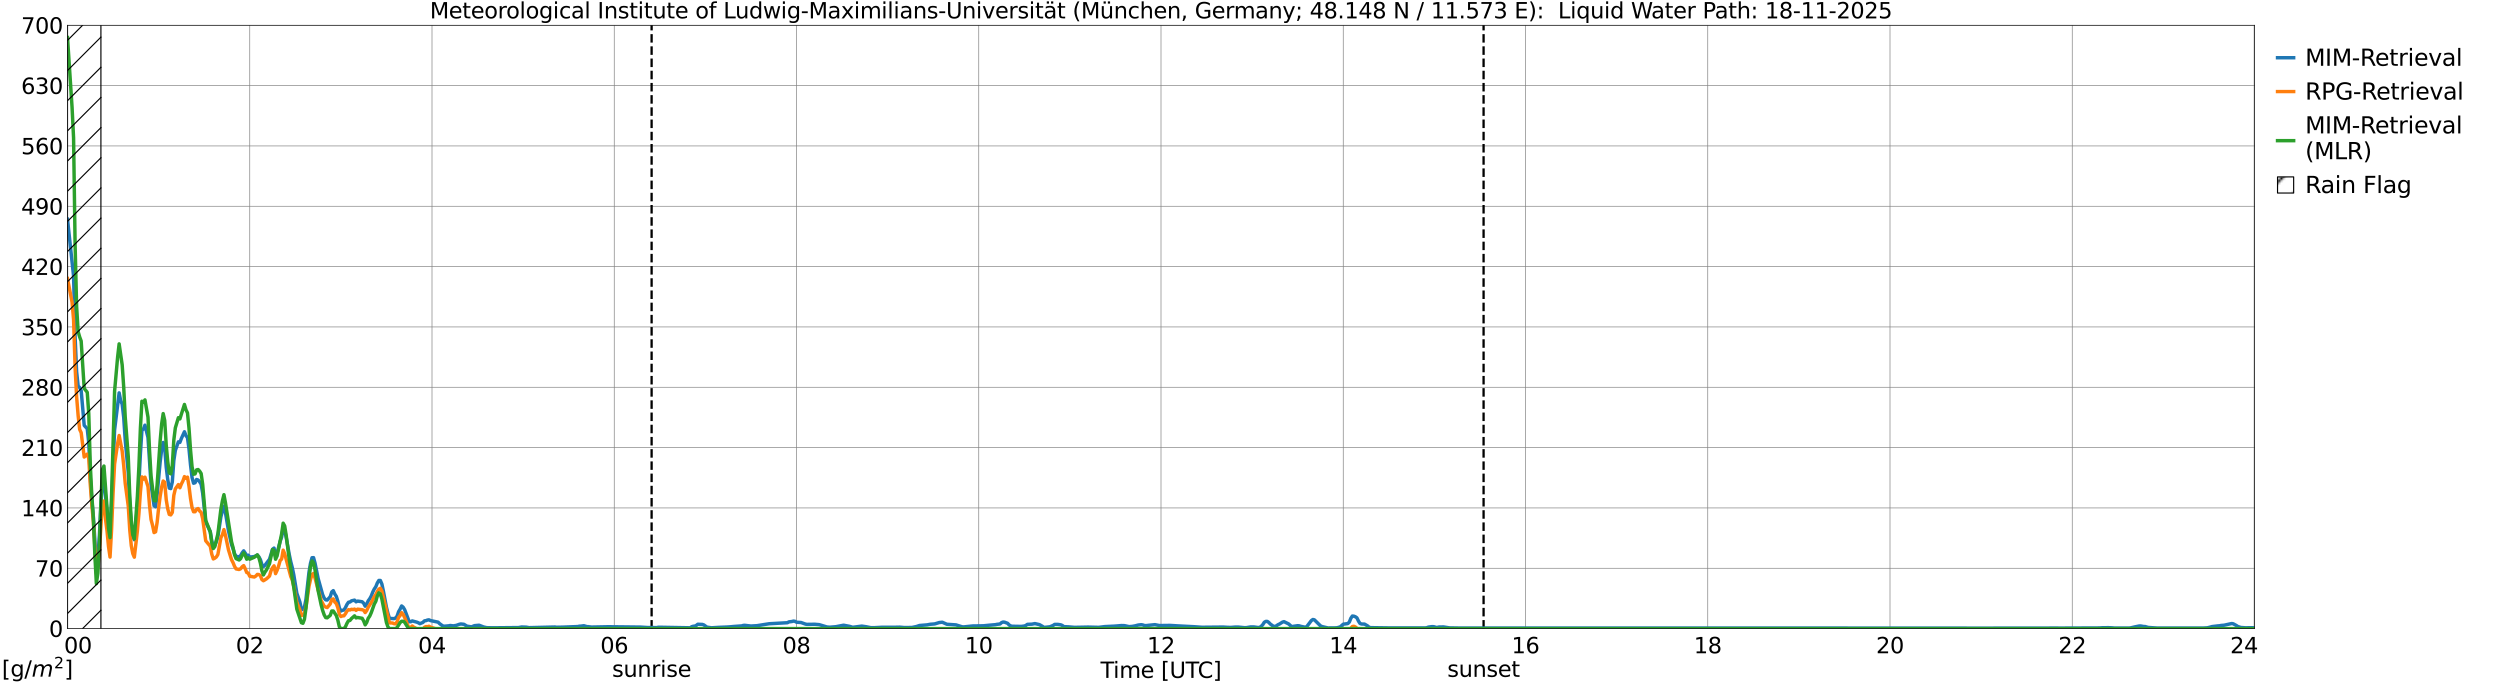 <?xml version="1.0" encoding="utf-8" standalone="no"?>
<!DOCTYPE svg PUBLIC "-//W3C//DTD SVG 1.1//EN"
  "http://www.w3.org/Graphics/SVG/1.1/DTD/svg11.dtd">
<svg xmlns:xlink="http://www.w3.org/1999/xlink" width="1085.4pt" height="296.64pt" viewBox="0 0 1085.4 296.64" xmlns="http://www.w3.org/2000/svg" version="1.1">
 <defs>
  <style type="text/css">*{stroke-linejoin: round; stroke-linecap: butt}</style>
 </defs>
 <g id="figure_1">
  <g id="patch_1">
   <path d="M 0 296.64 
L 1085.4 296.64 
L 1085.4 0 
L 0 0 
z
" style="fill: #ffffff"/>
  </g>
  <g id="axes_1">
   <g id="patch_2">
    <path d="M 29.306 272.909 
L 978.814 272.909 
L 978.814 10.976 
L 29.306 10.976 
z
" style="fill: #ffffff"/>
   </g>
   <g id="patch_3">
    <path d="M 978.814 272.909 
L 978.814 272.909 
L 978.814 10.976 
L 978.814 10.976 
z
" clip-path="url(#ped7da32455)" style="fill: #d3d3d3; stroke: #d3d3d3; stroke-linejoin: miter"/>
   </g>
   <g id="matplotlib.axis_1">
    <g id="xtick_1">
     <g id="line2d_1">
      <path d="M 29.306 272.909 
L 29.306 10.976 
" clip-path="url(#ped7da32455)" style="fill: none; stroke: #808080; stroke-width: 0.3; stroke-linecap: square"/>
     </g>
     <g id="line2d_2"/>
     <g id="text_1">
      <!--    00 -->
      <g transform="translate(18.733 283.627) scale(0.095 -0.095)">
       <defs>
        <path id="DejaVuSans-20" transform="scale(0.016)"/>
        <path id="DejaVuSans-30" d="M 2034 4250 
Q 1547 4250 1301 3770 
Q 1056 3291 1056 2328 
Q 1056 1369 1301 889 
Q 1547 409 2034 409 
Q 2525 409 2770 889 
Q 3016 1369 3016 2328 
Q 3016 3291 2770 3770 
Q 2525 4250 2034 4250 
z
M 2034 4750 
Q 2819 4750 3233 4129 
Q 3647 3509 3647 2328 
Q 3647 1150 3233 529 
Q 2819 -91 2034 -91 
Q 1250 -91 836 529 
Q 422 1150 422 2328 
Q 422 3509 836 4129 
Q 1250 4750 2034 4750 
z
" transform="scale(0.016)"/>
       </defs>
       <use xlink:href="#DejaVuSans-20"/>
       <use xlink:href="#DejaVuSans-20" transform="translate(31.787 0)"/>
       <use xlink:href="#DejaVuSans-20" transform="translate(63.574 0)"/>
       <use xlink:href="#DejaVuSans-30" transform="translate(95.361 0)"/>
       <use xlink:href="#DejaVuSans-30" transform="translate(158.984 0)"/>
      </g>
     </g>
    </g>
    <g id="xtick_2">
     <g id="line2d_3">
      <path d="M 108.431 272.909 
L 108.431 10.976 
" clip-path="url(#ped7da32455)" style="fill: none; stroke: #808080; stroke-width: 0.3; stroke-linecap: square"/>
     </g>
     <g id="line2d_4"/>
     <g id="text_2">
      <!-- 02 -->
      <g transform="translate(102.387 283.627) scale(0.095 -0.095)">
       <defs>
        <path id="DejaVuSans-32" d="M 1228 531 
L 3431 531 
L 3431 0 
L 469 0 
L 469 531 
Q 828 903 1448 1529 
Q 2069 2156 2228 2338 
Q 2531 2678 2651 2914 
Q 2772 3150 2772 3378 
Q 2772 3750 2511 3984 
Q 2250 4219 1831 4219 
Q 1534 4219 1204 4116 
Q 875 4013 500 3803 
L 500 4441 
Q 881 4594 1212 4672 
Q 1544 4750 1819 4750 
Q 2544 4750 2975 4387 
Q 3406 4025 3406 3419 
Q 3406 3131 3298 2873 
Q 3191 2616 2906 2266 
Q 2828 2175 2409 1742 
Q 1991 1309 1228 531 
z
" transform="scale(0.016)"/>
       </defs>
       <use xlink:href="#DejaVuSans-30"/>
       <use xlink:href="#DejaVuSans-32" transform="translate(63.623 0)"/>
      </g>
     </g>
    </g>
    <g id="xtick_3">
     <g id="line2d_5">
      <path d="M 187.557 272.909 
L 187.557 10.976 
" clip-path="url(#ped7da32455)" style="fill: none; stroke: #808080; stroke-width: 0.3; stroke-linecap: square"/>
     </g>
     <g id="line2d_6"/>
     <g id="text_3">
      <!-- 04 -->
      <g transform="translate(181.513 283.627) scale(0.095 -0.095)">
       <defs>
        <path id="DejaVuSans-34" d="M 2419 4116 
L 825 1625 
L 2419 1625 
L 2419 4116 
z
M 2253 4666 
L 3047 4666 
L 3047 1625 
L 3713 1625 
L 3713 1100 
L 3047 1100 
L 3047 0 
L 2419 0 
L 2419 1100 
L 313 1100 
L 313 1709 
L 2253 4666 
z
" transform="scale(0.016)"/>
       </defs>
       <use xlink:href="#DejaVuSans-30"/>
       <use xlink:href="#DejaVuSans-34" transform="translate(63.623 0)"/>
      </g>
     </g>
    </g>
    <g id="xtick_4">
     <g id="line2d_7">
      <path d="M 266.683 272.909 
L 266.683 10.976 
" clip-path="url(#ped7da32455)" style="fill: none; stroke: #808080; stroke-width: 0.3; stroke-linecap: square"/>
     </g>
     <g id="line2d_8"/>
     <g id="text_4">
      <!-- 06 -->
      <g transform="translate(260.638 283.627) scale(0.095 -0.095)">
       <defs>
        <path id="DejaVuSans-36" d="M 2113 2584 
Q 1688 2584 1439 2293 
Q 1191 2003 1191 1497 
Q 1191 994 1439 701 
Q 1688 409 2113 409 
Q 2538 409 2786 701 
Q 3034 994 3034 1497 
Q 3034 2003 2786 2293 
Q 2538 2584 2113 2584 
z
M 3366 4563 
L 3366 3988 
Q 3128 4100 2886 4159 
Q 2644 4219 2406 4219 
Q 1781 4219 1451 3797 
Q 1122 3375 1075 2522 
Q 1259 2794 1537 2939 
Q 1816 3084 2150 3084 
Q 2853 3084 3261 2657 
Q 3669 2231 3669 1497 
Q 3669 778 3244 343 
Q 2819 -91 2113 -91 
Q 1303 -91 875 529 
Q 447 1150 447 2328 
Q 447 3434 972 4092 
Q 1497 4750 2381 4750 
Q 2619 4750 2861 4703 
Q 3103 4656 3366 4563 
z
" transform="scale(0.016)"/>
       </defs>
       <use xlink:href="#DejaVuSans-30"/>
       <use xlink:href="#DejaVuSans-36" transform="translate(63.623 0)"/>
      </g>
     </g>
    </g>
    <g id="xtick_5">
     <g id="line2d_9">
      <path d="M 345.808 272.909 
L 345.808 10.976 
" clip-path="url(#ped7da32455)" style="fill: none; stroke: #808080; stroke-width: 0.3; stroke-linecap: square"/>
     </g>
     <g id="line2d_10"/>
     <g id="text_5">
      <!-- 08 -->
      <g transform="translate(339.764 283.627) scale(0.095 -0.095)">
       <defs>
        <path id="DejaVuSans-38" d="M 2034 2216 
Q 1584 2216 1326 1975 
Q 1069 1734 1069 1313 
Q 1069 891 1326 650 
Q 1584 409 2034 409 
Q 2484 409 2743 651 
Q 3003 894 3003 1313 
Q 3003 1734 2745 1975 
Q 2488 2216 2034 2216 
z
M 1403 2484 
Q 997 2584 770 2862 
Q 544 3141 544 3541 
Q 544 4100 942 4425 
Q 1341 4750 2034 4750 
Q 2731 4750 3128 4425 
Q 3525 4100 3525 3541 
Q 3525 3141 3298 2862 
Q 3072 2584 2669 2484 
Q 3125 2378 3379 2068 
Q 3634 1759 3634 1313 
Q 3634 634 3220 271 
Q 2806 -91 2034 -91 
Q 1263 -91 848 271 
Q 434 634 434 1313 
Q 434 1759 690 2068 
Q 947 2378 1403 2484 
z
M 1172 3481 
Q 1172 3119 1398 2916 
Q 1625 2713 2034 2713 
Q 2441 2713 2670 2916 
Q 2900 3119 2900 3481 
Q 2900 3844 2670 4047 
Q 2441 4250 2034 4250 
Q 1625 4250 1398 4047 
Q 1172 3844 1172 3481 
z
" transform="scale(0.016)"/>
       </defs>
       <use xlink:href="#DejaVuSans-30"/>
       <use xlink:href="#DejaVuSans-38" transform="translate(63.623 0)"/>
      </g>
     </g>
    </g>
    <g id="xtick_6">
     <g id="line2d_11">
      <path d="M 424.934 272.909 
L 424.934 10.976 
" clip-path="url(#ped7da32455)" style="fill: none; stroke: #808080; stroke-width: 0.3; stroke-linecap: square"/>
     </g>
     <g id="line2d_12"/>
     <g id="text_6">
      <!-- 10 -->
      <g transform="translate(418.89 283.627) scale(0.095 -0.095)">
       <defs>
        <path id="DejaVuSans-31" d="M 794 531 
L 1825 531 
L 1825 4091 
L 703 3866 
L 703 4441 
L 1819 4666 
L 2450 4666 
L 2450 531 
L 3481 531 
L 3481 0 
L 794 0 
L 794 531 
z
" transform="scale(0.016)"/>
       </defs>
       <use xlink:href="#DejaVuSans-31"/>
       <use xlink:href="#DejaVuSans-30" transform="translate(63.623 0)"/>
      </g>
     </g>
    </g>
    <g id="xtick_7">
     <g id="line2d_13">
      <path d="M 504.06 272.909 
L 504.06 10.976 
" clip-path="url(#ped7da32455)" style="fill: none; stroke: #808080; stroke-width: 0.3; stroke-linecap: square"/>
     </g>
     <g id="line2d_14"/>
     <g id="text_7">
      <!-- 12 -->
      <g transform="translate(498.015 283.627) scale(0.095 -0.095)">
       <use xlink:href="#DejaVuSans-31"/>
       <use xlink:href="#DejaVuSans-32" transform="translate(63.623 0)"/>
      </g>
     </g>
    </g>
    <g id="xtick_8">
     <g id="line2d_15">
      <path d="M 583.185 272.909 
L 583.185 10.976 
" clip-path="url(#ped7da32455)" style="fill: none; stroke: #808080; stroke-width: 0.3; stroke-linecap: square"/>
     </g>
     <g id="line2d_16"/>
     <g id="text_8">
      <!-- 14 -->
      <g transform="translate(577.141 283.627) scale(0.095 -0.095)">
       <use xlink:href="#DejaVuSans-31"/>
       <use xlink:href="#DejaVuSans-34" transform="translate(63.623 0)"/>
      </g>
     </g>
    </g>
    <g id="xtick_9">
     <g id="line2d_17">
      <path d="M 662.311 272.909 
L 662.311 10.976 
" clip-path="url(#ped7da32455)" style="fill: none; stroke: #808080; stroke-width: 0.3; stroke-linecap: square"/>
     </g>
     <g id="line2d_18"/>
     <g id="text_9">
      <!-- 16 -->
      <g transform="translate(656.267 283.627) scale(0.095 -0.095)">
       <use xlink:href="#DejaVuSans-31"/>
       <use xlink:href="#DejaVuSans-36" transform="translate(63.623 0)"/>
      </g>
     </g>
    </g>
    <g id="xtick_10">
     <g id="line2d_19">
      <path d="M 741.437 272.909 
L 741.437 10.976 
" clip-path="url(#ped7da32455)" style="fill: none; stroke: #808080; stroke-width: 0.3; stroke-linecap: square"/>
     </g>
     <g id="line2d_20"/>
     <g id="text_10">
      <!-- 18 -->
      <g transform="translate(735.392 283.627) scale(0.095 -0.095)">
       <use xlink:href="#DejaVuSans-31"/>
       <use xlink:href="#DejaVuSans-38" transform="translate(63.623 0)"/>
      </g>
     </g>
    </g>
    <g id="xtick_11">
     <g id="line2d_21">
      <path d="M 820.562 272.909 
L 820.562 10.976 
" clip-path="url(#ped7da32455)" style="fill: none; stroke: #808080; stroke-width: 0.3; stroke-linecap: square"/>
     </g>
     <g id="line2d_22"/>
     <g id="text_11">
      <!-- 20 -->
      <g transform="translate(814.518 283.627) scale(0.095 -0.095)">
       <use xlink:href="#DejaVuSans-32"/>
       <use xlink:href="#DejaVuSans-30" transform="translate(63.623 0)"/>
      </g>
     </g>
    </g>
    <g id="xtick_12">
     <g id="line2d_23">
      <path d="M 899.688 272.909 
L 899.688 10.976 
" clip-path="url(#ped7da32455)" style="fill: none; stroke: #808080; stroke-width: 0.3; stroke-linecap: square"/>
     </g>
     <g id="line2d_24"/>
     <g id="text_12">
      <!-- 22 -->
      <g transform="translate(893.644 283.627) scale(0.095 -0.095)">
       <use xlink:href="#DejaVuSans-32"/>
       <use xlink:href="#DejaVuSans-32" transform="translate(63.623 0)"/>
      </g>
     </g>
    </g>
    <g id="xtick_13">
     <g id="line2d_25">
      <path d="M 978.814 272.909 
L 978.814 10.976 
" clip-path="url(#ped7da32455)" style="fill: none; stroke: #808080; stroke-width: 0.3; stroke-linecap: square"/>
     </g>
     <g id="line2d_26"/>
     <g id="text_13">
      <!-- 24    -->
      <g transform="translate(968.241 283.627) scale(0.095 -0.095)">
       <use xlink:href="#DejaVuSans-32"/>
       <use xlink:href="#DejaVuSans-34" transform="translate(63.623 0)"/>
       <use xlink:href="#DejaVuSans-20" transform="translate(127.246 0)"/>
       <use xlink:href="#DejaVuSans-20" transform="translate(159.033 0)"/>
       <use xlink:href="#DejaVuSans-20" transform="translate(190.82 0)"/>
      </g>
     </g>
    </g>
    <g id="text_14">
     <!-- Time [UTC] -->
     <g transform="translate(477.806 294.322) scale(0.095 -0.095)">
      <defs>
       <path id="DejaVuSans-54" d="M -19 4666 
L 3928 4666 
L 3928 4134 
L 2272 4134 
L 2272 0 
L 1638 0 
L 1638 4134 
L -19 4134 
L -19 4666 
z
" transform="scale(0.016)"/>
       <path id="DejaVuSans-69" d="M 603 3500 
L 1178 3500 
L 1178 0 
L 603 0 
L 603 3500 
z
M 603 4863 
L 1178 4863 
L 1178 4134 
L 603 4134 
L 603 4863 
z
" transform="scale(0.016)"/>
       <path id="DejaVuSans-6d" d="M 3328 2828 
Q 3544 3216 3844 3400 
Q 4144 3584 4550 3584 
Q 5097 3584 5394 3201 
Q 5691 2819 5691 2113 
L 5691 0 
L 5113 0 
L 5113 2094 
Q 5113 2597 4934 2840 
Q 4756 3084 4391 3084 
Q 3944 3084 3684 2787 
Q 3425 2491 3425 1978 
L 3425 0 
L 2847 0 
L 2847 2094 
Q 2847 2600 2669 2842 
Q 2491 3084 2119 3084 
Q 1678 3084 1418 2786 
Q 1159 2488 1159 1978 
L 1159 0 
L 581 0 
L 581 3500 
L 1159 3500 
L 1159 2956 
Q 1356 3278 1631 3431 
Q 1906 3584 2284 3584 
Q 2666 3584 2933 3390 
Q 3200 3197 3328 2828 
z
" transform="scale(0.016)"/>
       <path id="DejaVuSans-65" d="M 3597 1894 
L 3597 1613 
L 953 1613 
Q 991 1019 1311 708 
Q 1631 397 2203 397 
Q 2534 397 2845 478 
Q 3156 559 3463 722 
L 3463 178 
Q 3153 47 2828 -22 
Q 2503 -91 2169 -91 
Q 1331 -91 842 396 
Q 353 884 353 1716 
Q 353 2575 817 3079 
Q 1281 3584 2069 3584 
Q 2775 3584 3186 3129 
Q 3597 2675 3597 1894 
z
M 3022 2063 
Q 3016 2534 2758 2815 
Q 2500 3097 2075 3097 
Q 1594 3097 1305 2825 
Q 1016 2553 972 2059 
L 3022 2063 
z
" transform="scale(0.016)"/>
       <path id="DejaVuSans-5b" d="M 550 4863 
L 1875 4863 
L 1875 4416 
L 1125 4416 
L 1125 -397 
L 1875 -397 
L 1875 -844 
L 550 -844 
L 550 4863 
z
" transform="scale(0.016)"/>
       <path id="DejaVuSans-55" d="M 556 4666 
L 1191 4666 
L 1191 1831 
Q 1191 1081 1462 751 
Q 1734 422 2344 422 
Q 2950 422 3222 751 
Q 3494 1081 3494 1831 
L 3494 4666 
L 4128 4666 
L 4128 1753 
Q 4128 841 3676 375 
Q 3225 -91 2344 -91 
Q 1459 -91 1007 375 
Q 556 841 556 1753 
L 556 4666 
z
" transform="scale(0.016)"/>
       <path id="DejaVuSans-43" d="M 4122 4306 
L 4122 3641 
Q 3803 3938 3442 4084 
Q 3081 4231 2675 4231 
Q 1875 4231 1450 3742 
Q 1025 3253 1025 2328 
Q 1025 1406 1450 917 
Q 1875 428 2675 428 
Q 3081 428 3442 575 
Q 3803 722 4122 1019 
L 4122 359 
Q 3791 134 3420 21 
Q 3050 -91 2638 -91 
Q 1578 -91 968 557 
Q 359 1206 359 2328 
Q 359 3453 968 4101 
Q 1578 4750 2638 4750 
Q 3056 4750 3426 4639 
Q 3797 4528 4122 4306 
z
" transform="scale(0.016)"/>
       <path id="DejaVuSans-5d" d="M 1947 4863 
L 1947 -844 
L 622 -844 
L 622 -397 
L 1369 -397 
L 1369 4416 
L 622 4416 
L 622 4863 
L 1947 4863 
z
" transform="scale(0.016)"/>
      </defs>
      <use xlink:href="#DejaVuSans-54"/>
      <use xlink:href="#DejaVuSans-69" transform="translate(57.959 0)"/>
      <use xlink:href="#DejaVuSans-6d" transform="translate(85.742 0)"/>
      <use xlink:href="#DejaVuSans-65" transform="translate(183.154 0)"/>
      <use xlink:href="#DejaVuSans-20" transform="translate(244.678 0)"/>
      <use xlink:href="#DejaVuSans-5b" transform="translate(276.465 0)"/>
      <use xlink:href="#DejaVuSans-55" transform="translate(315.479 0)"/>
      <use xlink:href="#DejaVuSans-54" transform="translate(388.672 0)"/>
      <use xlink:href="#DejaVuSans-43" transform="translate(443.881 0)"/>
      <use xlink:href="#DejaVuSans-5d" transform="translate(513.705 0)"/>
     </g>
    </g>
   </g>
   <g id="matplotlib.axis_2">
    <g id="ytick_1">
     <g id="line2d_27">
      <path d="M 29.306 272.909 
L 978.814 272.909 
" clip-path="url(#ped7da32455)" style="fill: none; stroke: #808080; stroke-width: 0.3; stroke-linecap: square"/>
     </g>
     <g id="line2d_28"/>
     <g id="text_15">
      <!-- 0 -->
      <g transform="translate(21.261 276.518) scale(0.095 -0.095)">
       <use xlink:href="#DejaVuSans-30"/>
      </g>
     </g>
    </g>
    <g id="ytick_2">
     <g id="line2d_29">
      <path d="M 29.306 246.715 
L 978.814 246.715 
" clip-path="url(#ped7da32455)" style="fill: none; stroke: #808080; stroke-width: 0.3; stroke-linecap: square"/>
     </g>
     <g id="line2d_30"/>
     <g id="text_16">
      <!-- 70 -->
      <g transform="translate(15.217 250.325) scale(0.095 -0.095)">
       <defs>
        <path id="DejaVuSans-37" d="M 525 4666 
L 3525 4666 
L 3525 4397 
L 1831 0 
L 1172 0 
L 2766 4134 
L 525 4134 
L 525 4666 
z
" transform="scale(0.016)"/>
       </defs>
       <use xlink:href="#DejaVuSans-37"/>
       <use xlink:href="#DejaVuSans-30" transform="translate(63.623 0)"/>
      </g>
     </g>
    </g>
    <g id="ytick_3">
     <g id="line2d_31">
      <path d="M 29.306 220.522 
L 978.814 220.522 
" clip-path="url(#ped7da32455)" style="fill: none; stroke: #808080; stroke-width: 0.3; stroke-linecap: square"/>
     </g>
     <g id="line2d_32"/>
     <g id="text_17">
      <!-- 140 -->
      <g transform="translate(9.173 224.131) scale(0.095 -0.095)">
       <use xlink:href="#DejaVuSans-31"/>
       <use xlink:href="#DejaVuSans-34" transform="translate(63.623 0)"/>
       <use xlink:href="#DejaVuSans-30" transform="translate(127.246 0)"/>
      </g>
     </g>
    </g>
    <g id="ytick_4">
     <g id="line2d_33">
      <path d="M 29.306 194.329 
L 978.814 194.329 
" clip-path="url(#ped7da32455)" style="fill: none; stroke: #808080; stroke-width: 0.3; stroke-linecap: square"/>
     </g>
     <g id="line2d_34"/>
     <g id="text_18">
      <!-- 210 -->
      <g transform="translate(9.173 197.938) scale(0.095 -0.095)">
       <use xlink:href="#DejaVuSans-32"/>
       <use xlink:href="#DejaVuSans-31" transform="translate(63.623 0)"/>
       <use xlink:href="#DejaVuSans-30" transform="translate(127.246 0)"/>
      </g>
     </g>
    </g>
    <g id="ytick_5">
     <g id="line2d_35">
      <path d="M 29.306 168.136 
L 978.814 168.136 
" clip-path="url(#ped7da32455)" style="fill: none; stroke: #808080; stroke-width: 0.3; stroke-linecap: square"/>
     </g>
     <g id="line2d_36"/>
     <g id="text_19">
      <!-- 280 -->
      <g transform="translate(9.173 171.745) scale(0.095 -0.095)">
       <use xlink:href="#DejaVuSans-32"/>
       <use xlink:href="#DejaVuSans-38" transform="translate(63.623 0)"/>
       <use xlink:href="#DejaVuSans-30" transform="translate(127.246 0)"/>
      </g>
     </g>
    </g>
    <g id="ytick_6">
     <g id="line2d_37">
      <path d="M 29.306 141.942 
L 978.814 141.942 
" clip-path="url(#ped7da32455)" style="fill: none; stroke: #808080; stroke-width: 0.3; stroke-linecap: square"/>
     </g>
     <g id="line2d_38"/>
     <g id="text_20">
      <!-- 350 -->
      <g transform="translate(9.173 145.551) scale(0.095 -0.095)">
       <defs>
        <path id="DejaVuSans-33" d="M 2597 2516 
Q 3050 2419 3304 2112 
Q 3559 1806 3559 1356 
Q 3559 666 3084 287 
Q 2609 -91 1734 -91 
Q 1441 -91 1130 -33 
Q 819 25 488 141 
L 488 750 
Q 750 597 1062 519 
Q 1375 441 1716 441 
Q 2309 441 2620 675 
Q 2931 909 2931 1356 
Q 2931 1769 2642 2001 
Q 2353 2234 1838 2234 
L 1294 2234 
L 1294 2753 
L 1863 2753 
Q 2328 2753 2575 2939 
Q 2822 3125 2822 3475 
Q 2822 3834 2567 4026 
Q 2313 4219 1838 4219 
Q 1578 4219 1281 4162 
Q 984 4106 628 3988 
L 628 4550 
Q 988 4650 1302 4700 
Q 1616 4750 1894 4750 
Q 2613 4750 3031 4423 
Q 3450 4097 3450 3541 
Q 3450 3153 3228 2886 
Q 3006 2619 2597 2516 
z
" transform="scale(0.016)"/>
        <path id="DejaVuSans-35" d="M 691 4666 
L 3169 4666 
L 3169 4134 
L 1269 4134 
L 1269 2991 
Q 1406 3038 1543 3061 
Q 1681 3084 1819 3084 
Q 2600 3084 3056 2656 
Q 3513 2228 3513 1497 
Q 3513 744 3044 326 
Q 2575 -91 1722 -91 
Q 1428 -91 1123 -41 
Q 819 9 494 109 
L 494 744 
Q 775 591 1075 516 
Q 1375 441 1709 441 
Q 2250 441 2565 725 
Q 2881 1009 2881 1497 
Q 2881 1984 2565 2268 
Q 2250 2553 1709 2553 
Q 1456 2553 1204 2497 
Q 953 2441 691 2322 
L 691 4666 
z
" transform="scale(0.016)"/>
       </defs>
       <use xlink:href="#DejaVuSans-33"/>
       <use xlink:href="#DejaVuSans-35" transform="translate(63.623 0)"/>
       <use xlink:href="#DejaVuSans-30" transform="translate(127.246 0)"/>
      </g>
     </g>
    </g>
    <g id="ytick_7">
     <g id="line2d_39">
      <path d="M 29.306 115.749 
L 978.814 115.749 
" clip-path="url(#ped7da32455)" style="fill: none; stroke: #808080; stroke-width: 0.3; stroke-linecap: square"/>
     </g>
     <g id="line2d_40"/>
     <g id="text_21">
      <!-- 420 -->
      <g transform="translate(9.173 119.358) scale(0.095 -0.095)">
       <use xlink:href="#DejaVuSans-34"/>
       <use xlink:href="#DejaVuSans-32" transform="translate(63.623 0)"/>
       <use xlink:href="#DejaVuSans-30" transform="translate(127.246 0)"/>
      </g>
     </g>
    </g>
    <g id="ytick_8">
     <g id="line2d_41">
      <path d="M 29.306 89.556 
L 978.814 89.556 
" clip-path="url(#ped7da32455)" style="fill: none; stroke: #808080; stroke-width: 0.3; stroke-linecap: square"/>
     </g>
     <g id="line2d_42"/>
     <g id="text_22">
      <!-- 490 -->
      <g transform="translate(9.173 93.165) scale(0.095 -0.095)">
       <defs>
        <path id="DejaVuSans-39" d="M 703 97 
L 703 672 
Q 941 559 1184 500 
Q 1428 441 1663 441 
Q 2288 441 2617 861 
Q 2947 1281 2994 2138 
Q 2813 1869 2534 1725 
Q 2256 1581 1919 1581 
Q 1219 1581 811 2004 
Q 403 2428 403 3163 
Q 403 3881 828 4315 
Q 1253 4750 1959 4750 
Q 2769 4750 3195 4129 
Q 3622 3509 3622 2328 
Q 3622 1225 3098 567 
Q 2575 -91 1691 -91 
Q 1453 -91 1209 -44 
Q 966 3 703 97 
z
M 1959 2075 
Q 2384 2075 2632 2365 
Q 2881 2656 2881 3163 
Q 2881 3666 2632 3958 
Q 2384 4250 1959 4250 
Q 1534 4250 1286 3958 
Q 1038 3666 1038 3163 
Q 1038 2656 1286 2365 
Q 1534 2075 1959 2075 
z
" transform="scale(0.016)"/>
       </defs>
       <use xlink:href="#DejaVuSans-34"/>
       <use xlink:href="#DejaVuSans-39" transform="translate(63.623 0)"/>
       <use xlink:href="#DejaVuSans-30" transform="translate(127.246 0)"/>
      </g>
     </g>
    </g>
    <g id="ytick_9">
     <g id="line2d_43">
      <path d="M 29.306 63.362 
L 978.814 63.362 
" clip-path="url(#ped7da32455)" style="fill: none; stroke: #808080; stroke-width: 0.3; stroke-linecap: square"/>
     </g>
     <g id="line2d_44"/>
     <g id="text_23">
      <!-- 560 -->
      <g transform="translate(9.173 66.972) scale(0.095 -0.095)">
       <use xlink:href="#DejaVuSans-35"/>
       <use xlink:href="#DejaVuSans-36" transform="translate(63.623 0)"/>
       <use xlink:href="#DejaVuSans-30" transform="translate(127.246 0)"/>
      </g>
     </g>
    </g>
    <g id="ytick_10">
     <g id="line2d_45">
      <path d="M 29.306 37.169 
L 978.814 37.169 
" clip-path="url(#ped7da32455)" style="fill: none; stroke: #808080; stroke-width: 0.3; stroke-linecap: square"/>
     </g>
     <g id="line2d_46"/>
     <g id="text_24">
      <!-- 630 -->
      <g transform="translate(9.173 40.778) scale(0.095 -0.095)">
       <use xlink:href="#DejaVuSans-36"/>
       <use xlink:href="#DejaVuSans-33" transform="translate(63.623 0)"/>
       <use xlink:href="#DejaVuSans-30" transform="translate(127.246 0)"/>
      </g>
     </g>
    </g>
    <g id="ytick_11">
     <g id="line2d_47">
      <path d="M 29.306 10.976 
L 978.814 10.976 
" clip-path="url(#ped7da32455)" style="fill: none; stroke: #808080; stroke-width: 0.3; stroke-linecap: square"/>
     </g>
     <g id="line2d_48"/>
     <g id="text_25">
      <!-- 700 -->
      <g transform="translate(9.173 14.585) scale(0.095 -0.095)">
       <use xlink:href="#DejaVuSans-37"/>
       <use xlink:href="#DejaVuSans-30" transform="translate(63.623 0)"/>
       <use xlink:href="#DejaVuSans-30" transform="translate(127.246 0)"/>
      </g>
     </g>
    </g>
   </g>
   <g id="line2d_49">
    <path d="M 282.904 272.909 
L 282.904 10.976 
" clip-path="url(#ped7da32455)" style="fill: none; stroke-dasharray: 3.7,1.6; stroke-dashoffset: 0; stroke: #000000"/>
   </g>
   <g id="line2d_50">
    <path d="M 644.112 272.909 
L 644.112 10.976 
" clip-path="url(#ped7da32455)" style="fill: none; stroke-dasharray: 3.7,1.6; stroke-dashoffset: 0; stroke: #000000"/>
   </g>
   <g id="line2d_51">
    <path d="M 29.306 95.174 
L 31.943 119.925 
L 32.603 146.151 
L 33.262 161.378 
L 33.921 167.566 
L 34.581 168.264 
L 35.24 169.551 
L 36.559 184.7 
L 37.878 186.132 
L 38.537 192.364 
L 39.197 207.481 
L 39.856 216.947 
L 40.515 223.977 
L 41.834 244.903 
L 42.493 241.574 
L 43.153 232.601 
L 43.812 218.938 
L 44.472 208.526 
L 45.131 208.167 
L 46.45 222.138 
L 47.109 229.574 
L 47.768 232.828 
L 48.428 219.296 
L 49.747 186.708 
L 51.725 170.572 
L 52.384 173.927 
L 53.043 175.483 
L 53.703 181.156 
L 54.362 191.123 
L 55.681 205.119 
L 56.34 218.651 
L 57 227.853 
L 57.659 232.611 
L 58.319 234.353 
L 59.637 220.238 
L 60.297 210.13 
L 60.956 197.087 
L 61.615 186.759 
L 62.275 186.289 
L 62.934 184.607 
L 64.253 189.949 
L 65.572 210.322 
L 66.89 219.588 
L 67.55 220.012 
L 68.209 214.828 
L 69.528 200.61 
L 70.187 195.216 
L 70.847 192.108 
L 71.506 194.362 
L 72.166 202.805 
L 72.825 208.229 
L 73.484 211.923 
L 74.144 212.123 
L 74.803 209.27 
L 75.462 200.024 
L 76.122 195.558 
L 77.441 191.823 
L 78.1 192.061 
L 78.759 190.333 
L 80.078 187.45 
L 80.737 189.125 
L 81.397 190.026 
L 82.056 194.928 
L 82.716 201.831 
L 83.375 207.311 
L 84.034 209.802 
L 84.694 209.576 
L 85.353 208.182 
L 86.013 208.411 
L 86.672 209.155 
L 87.331 210.263 
L 87.991 214.128 
L 89.309 226.63 
L 91.288 230.832 
L 91.947 234.883 
L 92.606 237.133 
L 93.266 236.709 
L 93.925 235.135 
L 94.584 233.062 
L 95.903 224.366 
L 96.563 221.821 
L 97.222 219.767 
L 97.881 222.608 
L 99.2 230.46 
L 100.519 236.403 
L 101.178 238.206 
L 101.838 240.398 
L 102.497 241.538 
L 103.816 241.768 
L 104.475 241.203 
L 105.135 240.019 
L 105.794 239.162 
L 106.453 240.122 
L 107.113 241.321 
L 107.772 241.034 
L 108.431 241.87 
L 110.41 241.637 
L 111.728 240.996 
L 112.388 241.741 
L 113.047 242.949 
L 113.707 245.079 
L 114.366 245.972 
L 115.025 245.434 
L 117.003 242.812 
L 118.322 238.489 
L 118.982 237.961 
L 119.641 241.468 
L 120.3 240.193 
L 121.619 235.063 
L 122.278 233.151 
L 122.938 229.056 
L 123.597 230.241 
L 124.257 233.349 
L 125.575 240.734 
L 126.235 243.86 
L 126.894 246.418 
L 127.553 249.606 
L 128.872 257.588 
L 130.191 261.366 
L 130.85 264.341 
L 131.51 264.672 
L 132.169 263.564 
L 132.829 260.262 
L 134.147 248.45 
L 134.807 244.554 
L 135.466 242.147 
L 136.125 242.111 
L 136.785 244.549 
L 138.104 251.081 
L 140.082 258.204 
L 140.741 259.664 
L 141.4 260.425 
L 142.06 260.515 
L 143.379 259.052 
L 144.038 256.996 
L 144.697 256.434 
L 145.357 257.896 
L 146.016 258.93 
L 146.676 261.04 
L 147.335 263.942 
L 147.994 265.285 
L 148.654 264.966 
L 149.313 264.85 
L 149.972 263.811 
L 150.632 262.437 
L 151.291 261.479 
L 151.951 261.37 
L 152.61 260.859 
L 153.929 260.555 
L 154.588 261.281 
L 155.247 260.963 
L 157.226 261.256 
L 157.885 261.897 
L 158.544 263.173 
L 159.204 262.278 
L 159.863 260.848 
L 160.523 259.96 
L 161.182 258.766 
L 161.841 257.04 
L 162.501 255.722 
L 163.16 254.749 
L 163.819 253.109 
L 164.479 252.01 
L 165.138 252.029 
L 165.798 253.579 
L 166.457 256.66 
L 167.776 263.647 
L 168.435 266.355 
L 169.094 268.479 
L 171.073 268.591 
L 171.732 268.329 
L 172.391 267.535 
L 173.051 265.581 
L 173.71 264.468 
L 174.37 263.087 
L 175.029 263.618 
L 175.688 264.712 
L 177.666 269.934 
L 178.326 269.943 
L 178.985 269.583 
L 180.963 270.113 
L 181.623 270.38 
L 182.282 270.778 
L 183.601 270.238 
L 184.26 269.554 
L 184.92 269.464 
L 185.579 269.203 
L 186.238 269.102 
L 186.898 269.431 
L 190.195 270.112 
L 190.854 270.749 
L 192.173 271.716 
L 192.832 271.874 
L 194.81 271.71 
L 195.47 271.565 
L 196.788 271.726 
L 198.107 271.515 
L 199.426 271.046 
L 200.085 270.905 
L 201.404 271.045 
L 202.723 271.847 
L 204.701 272.16 
L 206.02 271.626 
L 207.998 271.448 
L 209.976 272.209 
L 211.295 272.512 
L 213.932 272.572 
L 225.142 272.462 
L 226.461 272.216 
L 228.439 272.281 
L 229.757 272.5 
L 240.308 272.236 
L 240.967 272.224 
L 241.626 272.323 
L 244.264 272.275 
L 250.858 272.026 
L 251.517 271.876 
L 252.176 271.847 
L 253.495 271.668 
L 254.814 272.058 
L 255.473 272.079 
L 256.792 272.245 
L 264.045 272.099 
L 269.98 272.159 
L 275.914 272.232 
L 277.892 272.243 
L 281.189 272.442 
L 285.145 272.47 
L 285.805 272.331 
L 287.783 272.345 
L 299.652 272.563 
L 300.311 272.087 
L 300.971 271.897 
L 301.63 271.834 
L 302.289 271.544 
L 302.949 271.03 
L 304.927 271.101 
L 305.586 271.322 
L 306.905 272.275 
L 308.883 272.564 
L 312.18 272.362 
L 315.477 272.231 
L 316.796 272.151 
L 318.774 271.969 
L 322.071 271.738 
L 322.73 271.519 
L 323.39 271.492 
L 326.027 271.794 
L 328.665 271.64 
L 333.94 270.806 
L 341.852 270.362 
L 342.512 270.001 
L 343.83 269.828 
L 344.49 269.663 
L 345.149 269.75 
L 345.808 270.146 
L 347.787 270.277 
L 349.765 270.98 
L 350.424 271.077 
L 353.721 271.027 
L 355.699 271.2 
L 358.337 271.998 
L 358.996 272.205 
L 360.315 272.299 
L 362.952 272.081 
L 366.249 271.438 
L 368.887 271.939 
L 370.206 272.339 
L 371.524 272.174 
L 374.162 271.831 
L 376.14 272.118 
L 378.118 272.513 
L 379.437 272.519 
L 382.734 272.34 
L 388.009 272.337 
L 390.646 272.283 
L 392.624 272.457 
L 395.921 272.418 
L 397.899 272.004 
L 399.218 271.564 
L 402.515 271.293 
L 403.834 271.038 
L 405.812 270.879 
L 407.79 270.285 
L 409.109 270.153 
L 411.087 271.031 
L 415.043 271.298 
L 417.681 272.122 
L 418.34 272.178 
L 422.297 271.767 
L 426.912 271.696 
L 429.55 271.43 
L 432.187 271.205 
L 432.847 271.061 
L 434.165 270.915 
L 434.825 270.322 
L 435.484 270.07 
L 436.144 270.13 
L 437.462 270.612 
L 438.122 271.329 
L 438.781 271.735 
L 439.44 271.891 
L 443.397 271.963 
L 444.716 271.786 
L 445.375 271.548 
L 446.034 271.072 
L 448.012 270.986 
L 449.331 270.737 
L 451.309 271.197 
L 452.628 271.953 
L 453.287 272.395 
L 455.266 272.189 
L 455.925 272.091 
L 457.244 271.525 
L 457.903 271.074 
L 459.222 271.08 
L 460.541 271.274 
L 461.2 271.543 
L 461.859 272.063 
L 463.838 272.138 
L 466.475 272.367 
L 469.113 272.318 
L 472.409 272.251 
L 477.025 272.364 
L 479.663 272.04 
L 483.619 271.854 
L 484.938 271.757 
L 486.916 271.589 
L 488.235 271.63 
L 490.213 272.056 
L 491.532 271.955 
L 492.85 271.711 
L 494.169 271.366 
L 495.488 271.22 
L 496.147 271.327 
L 496.807 271.553 
L 497.466 271.627 
L 498.785 271.468 
L 501.422 271.203 
L 503.4 271.591 
L 506.697 271.539 
L 508.016 271.527 
L 511.972 271.762 
L 518.566 272.1 
L 521.863 272.331 
L 531.094 272.24 
L 533.073 272.362 
L 534.391 272.391 
L 536.369 272.238 
L 537.688 272.251 
L 540.326 272.517 
L 540.985 272.518 
L 542.963 272.184 
L 544.282 272.173 
L 546.26 272.452 
L 546.919 272.353 
L 547.579 271.921 
L 548.238 271.232 
L 548.898 270.17 
L 549.557 269.792 
L 550.216 269.787 
L 550.876 270.267 
L 551.535 270.947 
L 552.854 271.887 
L 553.513 271.973 
L 554.173 271.706 
L 554.832 271.235 
L 555.491 270.933 
L 556.81 270.095 
L 557.47 269.9 
L 559.448 270.866 
L 560.766 272.045 
L 562.745 271.743 
L 563.404 271.647 
L 564.063 271.708 
L 564.723 271.921 
L 566.701 272.32 
L 567.36 272.032 
L 569.338 269.433 
L 569.998 268.967 
L 570.657 269.107 
L 573.295 271.708 
L 573.954 272.022 
L 576.592 272.641 
L 579.889 272.602 
L 580.548 272.535 
L 581.867 272.172 
L 583.185 271.004 
L 585.164 270.734 
L 585.823 270.088 
L 586.482 268.428 
L 587.142 267.46 
L 587.801 267.524 
L 588.46 267.776 
L 589.12 268.242 
L 589.779 269.609 
L 590.439 270.666 
L 591.098 270.919 
L 592.417 270.957 
L 593.736 271.725 
L 594.395 272.296 
L 595.054 272.499 
L 604.286 272.633 
L 618.792 272.625 
L 619.451 272.534 
L 620.111 272.271 
L 621.429 272.086 
L 622.089 272.053 
L 622.748 272.141 
L 623.408 272.379 
L 624.067 272.381 
L 624.726 272.231 
L 626.705 272.189 
L 629.342 272.601 
L 633.958 272.683 
L 659.014 272.679 
L 673.521 272.678 
L 778.362 272.68 
L 860.125 272.726 
L 888.479 272.706 
L 891.775 272.672 
L 894.413 272.702 
L 911.557 272.632 
L 912.876 272.527 
L 915.513 272.515 
L 916.832 272.561 
L 918.151 272.694 
L 924.745 272.662 
L 926.723 272.197 
L 928.701 271.799 
L 929.36 271.771 
L 930.679 272.003 
L 931.338 272.021 
L 932.657 272.408 
L 936.613 272.679 
L 956.395 272.69 
L 958.373 272.566 
L 959.692 272.235 
L 960.351 272.04 
L 962.989 271.728 
L 963.648 271.694 
L 964.307 271.545 
L 965.626 271.439 
L 968.923 270.713 
L 969.582 270.833 
L 970.901 271.552 
L 971.561 271.996 
L 972.879 272.421 
L 974.857 272.561 
L 977.495 272.526 
L 978.154 272.539 
L 978.154 272.539 
" clip-path="url(#ped7da32455)" style="fill: none; stroke: #1f77b4; stroke-width: 1.5; stroke-linecap: square"/>
   </g>
   <g id="line2d_52">
    <path d="M 29.306 120.93 
L 31.284 131.205 
L 31.943 138.747 
L 32.603 159.348 
L 33.262 172.24 
L 33.921 180.371 
L 34.581 186.432 
L 35.24 187.853 
L 36.559 198.423 
L 37.878 197.157 
L 38.537 199.037 
L 39.197 210.457 
L 39.856 219.134 
L 40.515 226.104 
L 41.834 248.979 
L 42.493 246.254 
L 43.153 239.29 
L 44.472 217.596 
L 45.131 217.569 
L 45.79 225.278 
L 46.45 230.372 
L 47.109 237.238 
L 47.768 241.852 
L 48.428 230.192 
L 49.087 214.085 
L 49.747 201.515 
L 51.065 192.593 
L 51.725 189.078 
L 53.043 195.826 
L 53.703 202.049 
L 54.362 209.861 
L 55.681 219.669 
L 56.34 230.185 
L 57 236.929 
L 57.659 240.365 
L 58.319 241.901 
L 59.637 230.586 
L 60.297 223.169 
L 60.956 213.71 
L 61.615 207.056 
L 62.275 208.042 
L 62.934 207.179 
L 64.253 211.266 
L 64.912 219.332 
L 65.572 225.539 
L 66.231 228.075 
L 66.89 231.217 
L 67.55 230.885 
L 68.209 226.871 
L 68.869 220.613 
L 69.528 215.488 
L 70.187 211.42 
L 70.847 208.847 
L 71.506 209.374 
L 72.166 216.924 
L 72.825 220.949 
L 73.484 223.324 
L 74.144 223.541 
L 74.803 222.486 
L 75.462 215.083 
L 76.122 212.25 
L 77.441 210.398 
L 78.1 211.762 
L 78.759 210.11 
L 79.419 208.812 
L 80.078 206.93 
L 80.737 207.678 
L 81.397 207.157 
L 82.056 211.115 
L 82.716 216.409 
L 83.375 220.356 
L 84.034 222.184 
L 84.694 222.167 
L 85.353 221.109 
L 86.013 220.793 
L 86.672 221.865 
L 87.331 222.443 
L 87.991 225.155 
L 89.309 234.791 
L 91.288 237.148 
L 91.947 240.607 
L 92.606 242.664 
L 93.266 242.329 
L 93.925 241.813 
L 94.584 240.768 
L 95.903 233.445 
L 96.563 232.121 
L 97.222 229.935 
L 97.881 232.427 
L 99.2 238.738 
L 100.519 242.995 
L 101.178 244.272 
L 101.838 245.895 
L 102.497 246.995 
L 103.816 247.253 
L 104.475 246.923 
L 105.135 246.073 
L 105.794 245.578 
L 106.453 246.908 
L 107.113 248.563 
L 107.772 248.812 
L 108.431 250.177 
L 110.41 250.521 
L 111.069 250.1 
L 111.728 249.382 
L 112.388 249.446 
L 113.047 249.903 
L 113.707 251.638 
L 114.366 252.126 
L 115.685 251.314 
L 117.003 250.114 
L 117.663 247.826 
L 118.322 246.513 
L 118.982 245.669 
L 119.641 249.045 
L 120.3 247.613 
L 120.96 245.746 
L 121.619 243.388 
L 122.278 242.715 
L 122.938 238.861 
L 123.597 240.429 
L 126.235 250.28 
L 126.894 251.816 
L 127.553 254.616 
L 128.872 261.514 
L 130.191 264.843 
L 130.85 267.184 
L 131.51 267.066 
L 132.169 266.189 
L 132.829 263.722 
L 134.147 254.546 
L 134.807 251.597 
L 135.466 249.407 
L 136.125 248.974 
L 136.785 251.039 
L 138.104 256.075 
L 138.763 258.083 
L 139.422 260.717 
L 140.741 263.148 
L 141.4 263.575 
L 142.06 263.783 
L 143.379 262.204 
L 144.038 260.335 
L 144.697 260.021 
L 145.357 261.409 
L 146.016 262.055 
L 146.676 263.866 
L 147.335 266.714 
L 147.994 267.665 
L 148.654 267.403 
L 149.313 267.363 
L 149.972 266.48 
L 150.632 265.329 
L 151.291 264.697 
L 151.951 264.846 
L 152.61 264.518 
L 153.269 264.664 
L 153.929 264.445 
L 154.588 264.991 
L 155.247 264.472 
L 157.226 264.71 
L 157.885 264.939 
L 158.544 265.952 
L 159.204 265.082 
L 159.863 263.668 
L 161.182 261.675 
L 162.501 259.07 
L 163.16 258.127 
L 163.819 256.782 
L 164.479 255.802 
L 165.138 255.419 
L 165.798 256.646 
L 169.094 270.439 
L 170.413 270.479 
L 171.073 270.775 
L 171.732 270.853 
L 172.391 269.937 
L 173.051 268.051 
L 173.71 267.237 
L 174.37 265.997 
L 175.029 266.747 
L 175.688 268.113 
L 177.666 272.955 
L 178.985 271.784 
L 179.645 272.306 
L 180.304 272.623 
L 182.282 274.286 
L 183.601 273.468 
L 184.26 272.35 
L 184.92 272.039 
L 185.579 272.075 
L 186.238 271.897 
L 186.898 272.262 
L 189.535 273.129 
L 190.195 273.588 
L 192.173 276.11 
L 192.832 276.319 
L 194.81 275.943 
L 195.47 275.602 
L 196.788 275.75 
L 198.767 275.367 
L 200.085 275.512 
L 202.723 276.981 
L 204.701 276.916 
L 206.02 275.993 
L 207.339 275.819 
L 207.998 275.848 
L 209.317 276.474 
L 210.635 276.69 
L 211.954 276.676 
L 215.251 277.243 
L 217.229 277.291 
L 219.867 277.215 
L 220.526 277.224 
L 222.504 277.504 
L 225.142 276.946 
L 225.801 276.716 
L 226.461 276.67 
L 227.779 277.011 
L 229.757 277.735 
L 234.373 277.356 
L 235.033 277.224 
L 238.329 276.934 
L 241.626 277.024 
L 243.604 276.816 
L 245.583 277.041 
L 246.901 277.115 
L 250.858 276.93 
L 251.517 276.795 
L 253.495 276.808 
L 254.814 277.155 
L 258.111 276.73 
L 261.408 277.074 
L 271.958 276.99 
L 273.936 276.951 
L 276.573 277.194 
L 277.233 277.316 
L 281.849 277.266 
L 283.827 277.439 
L 284.486 277.401 
L 286.464 276.818 
L 287.783 276.655 
L 293.717 276.799 
L 295.036 276.878 
L 297.674 277.012 
L 298.992 277.045 
L 299.652 276.994 
L 300.971 276.648 
L 301.63 276.601 
L 302.289 276.354 
L 302.949 275.982 
L 303.608 275.815 
L 304.267 275.932 
L 304.927 275.923 
L 305.586 276.064 
L 306.905 276.696 
L 308.883 276.671 
L 316.796 277.401 
L 318.114 277.205 
L 319.433 277.118 
L 320.093 277.192 
L 324.708 276.665 
L 325.368 276.685 
L 326.027 276.87 
L 327.346 276.873 
L 331.302 276.645 
L 332.621 276.763 
L 333.94 276.838 
L 337.236 276.723 
L 339.215 276.834 
L 340.533 276.84 
L 341.852 276.675 
L 342.512 276.215 
L 345.149 275.736 
L 345.808 276.111 
L 347.787 276.265 
L 349.765 276.807 
L 350.424 276.821 
L 352.402 276.549 
L 353.721 276.634 
L 357.677 277.029 
L 362.952 277.378 
L 363.612 277.453 
L 365.59 276.822 
L 366.249 276.588 
L 366.909 276.478 
L 368.887 276.752 
L 370.206 277.043 
L 371.524 277.005 
L 376.799 276.747 
L 386.69 276.433 
L 387.349 276.319 
L 388.009 276.332 
L 390.646 276.963 
L 395.262 277.163 
L 395.921 277.156 
L 399.218 276.607 
L 401.856 276.673 
L 402.515 276.461 
L 403.834 276.313 
L 406.471 276.394 
L 407.79 276.229 
L 410.428 276.467 
L 411.087 276.624 
L 413.065 276.416 
L 413.725 276.583 
L 415.043 276.665 
L 416.362 276.806 
L 419 277.08 
L 419.659 277.173 
L 424.275 277.222 
L 427.572 277.17 
L 429.55 276.897 
L 432.187 276.434 
L 434.165 276.516 
L 434.825 276.071 
L 436.144 275.924 
L 437.462 276.112 
L 438.122 276.769 
L 438.781 277.047 
L 439.44 277.132 
L 443.397 276.707 
L 444.716 276.739 
L 445.375 276.461 
L 446.034 275.954 
L 448.012 275.596 
L 448.672 275.208 
L 449.991 274.96 
L 451.309 275.462 
L 452.628 276.404 
L 453.287 277.074 
L 453.947 276.937 
L 454.606 276.68 
L 455.925 276.399 
L 457.244 275.834 
L 457.903 275.373 
L 460.541 275.734 
L 461.2 276.048 
L 461.859 276.636 
L 463.838 276.559 
L 467.134 277.108 
L 471.091 276.31 
L 474.388 276.352 
L 475.706 276.478 
L 478.344 276.54 
L 482.3 276.56 
L 484.938 276.382 
L 487.575 276.443 
L 489.553 276.57 
L 491.532 276.778 
L 492.191 276.86 
L 492.85 276.83 
L 494.169 276.592 
L 496.147 276.483 
L 497.466 276.753 
L 498.785 276.837 
L 500.763 276.66 
L 503.4 276.271 
L 504.06 276.136 
L 508.675 275.877 
L 511.972 276.029 
L 515.269 275.992 
L 517.247 276.219 
L 518.566 276.386 
L 520.544 276.075 
L 521.863 275.914 
L 523.182 276.213 
L 523.841 276.499 
L 525.16 276.699 
L 526.479 276.649 
L 527.138 276.513 
L 527.797 276.244 
L 529.776 275.986 
L 531.754 276.156 
L 532.413 276.264 
L 533.732 276.102 
L 536.369 275.795 
L 538.348 276.127 
L 540.326 276.28 
L 542.963 276.085 
L 546.26 276.136 
L 546.919 275.931 
L 547.579 275.451 
L 548.238 274.816 
L 548.898 273.839 
L 549.557 273.235 
L 550.216 273.12 
L 550.876 273.59 
L 551.535 274.251 
L 552.854 275.178 
L 553.513 275.434 
L 554.173 275.38 
L 556.81 273.679 
L 557.47 273.467 
L 558.129 273.772 
L 558.788 273.92 
L 559.448 274.225 
L 560.107 274.934 
L 560.766 275.321 
L 562.085 275.03 
L 562.745 275.023 
L 563.404 274.896 
L 566.042 275.724 
L 566.701 275.964 
L 567.36 275.843 
L 569.338 273.957 
L 569.998 273.696 
L 570.657 273.943 
L 571.976 275.136 
L 572.635 275.483 
L 573.295 275.669 
L 574.613 275.699 
L 577.251 276.728 
L 577.91 276.831 
L 579.889 276.602 
L 581.867 276.012 
L 583.185 274.972 
L 585.164 274.815 
L 585.823 274.169 
L 586.482 272.77 
L 587.142 272.016 
L 587.801 271.907 
L 588.46 272.207 
L 589.12 272.761 
L 589.779 273.972 
L 590.439 274.672 
L 591.098 275.089 
L 592.417 275.08 
L 593.736 275.8 
L 594.395 276.563 
L 595.054 276.769 
L 596.373 276.657 
L 598.351 276.672 
L 599.67 276.842 
L 600.989 276.897 
L 602.967 276.593 
L 604.286 276.498 
L 609.561 276.931 
L 611.539 277.434 
L 614.836 276.276 
L 616.814 276.299 
L 617.473 276.249 
L 619.451 276.358 
L 620.77 276.238 
L 624.067 276.491 
L 626.045 276.263 
L 626.705 276.183 
L 635.936 276.707 
L 641.211 276.79 
L 642.53 276.583 
L 646.486 276.937 
L 649.123 276.918 
L 650.442 276.989 
L 654.399 276.629 
L 657.036 276.782 
L 660.333 276.806 
L 660.992 276.641 
L 662.311 276.56 
L 664.949 276.532 
L 665.608 276.688 
L 671.542 276.726 
L 674.18 276.615 
L 677.477 276.791 
L 678.796 276.889 
L 680.114 277.009 
L 681.433 276.949 
L 682.752 276.761 
L 684.73 276.723 
L 686.708 276.876 
L 689.346 276.738 
L 691.983 276.707 
L 693.302 276.676 
L 694.621 276.571 
L 698.577 276.826 
L 701.874 276.747 
L 704.511 277.058 
L 707.808 276.972 
L 709.786 276.938 
L 714.402 276.795 
L 721.655 276.996 
L 726.271 276.46 
L 729.568 276.774 
L 733.524 276.603 
L 734.843 276.665 
L 736.162 276.75 
L 740.118 276.705 
L 744.074 277.021 
L 745.393 276.89 
L 748.69 276.559 
L 754.624 276.839 
L 755.284 276.76 
L 759.24 277.127 
L 759.899 277.002 
L 761.878 277.034 
L 762.537 276.951 
L 764.515 276.85 
L 765.834 276.642 
L 770.449 276.595 
L 773.746 276.788 
L 777.043 276.192 
L 778.362 276.429 
L 780.34 276.832 
L 783.637 276.867 
L 786.275 276.709 
L 787.593 276.691 
L 788.912 277.054 
L 791.55 277.366 
L 794.187 276.737 
L 801.44 276.592 
L 802.1 276.723 
L 805.397 276.983 
L 810.012 276.697 
L 811.331 276.734 
L 812.65 276.747 
L 814.628 276.696 
L 815.287 276.62 
L 817.925 276.632 
L 820.562 276.636 
L 823.2 276.741 
L 823.859 276.905 
L 825.837 276.938 
L 827.156 276.876 
L 828.475 276.718 
L 830.453 276.595 
L 831.112 276.49 
L 832.431 276.598 
L 835.069 277.084 
L 837.706 276.772 
L 838.366 276.717 
L 841.003 276.876 
L 845.619 276.587 
L 848.916 277.403 
L 854.85 277.073 
L 856.828 276.957 
L 858.147 276.804 
L 859.466 276.665 
L 862.763 277.136 
L 864.741 277.037 
L 867.378 276.983 
L 869.357 276.725 
L 870.675 276.544 
L 873.972 276.753 
L 875.291 276.673 
L 877.269 276.614 
L 888.479 276.695 
L 891.116 276.831 
L 894.413 276.113 
L 896.391 276.381 
L 897.71 276.754 
L 898.369 276.897 
L 901.666 276.906 
L 902.985 277.01 
L 904.304 276.953 
L 906.282 276.659 
L 910.898 276.796 
L 914.194 276.16 
L 918.151 276.826 
L 922.766 276.78 
L 929.36 275.492 
L 931.338 275.58 
L 932.657 276.112 
L 933.976 276.367 
L 935.954 276.506 
L 938.592 276.452 
L 941.888 276.738 
L 949.801 276.452 
L 952.438 276.641 
L 957.714 276.602 
L 959.032 276.649 
L 960.351 276.267 
L 964.307 275.961 
L 965.626 275.933 
L 966.945 275.718 
L 968.264 275.181 
L 968.923 274.998 
L 969.582 275.015 
L 970.242 275.213 
L 971.561 275.96 
L 972.879 276.378 
L 974.857 276.422 
L 977.495 276.231 
L 978.154 276.244 
L 978.154 276.244 
" clip-path="url(#ped7da32455)" style="fill: none; stroke: #ff7f0e; stroke-width: 1.5; stroke-linecap: square"/>
   </g>
   <g id="line2d_53">
    <path d="M 29.306 16.279 
L 31.284 46.544 
L 31.943 59.889 
L 32.603 105.939 
L 33.262 132.943 
L 33.921 143.977 
L 34.581 146.277 
L 35.24 148.073 
L 36.559 168.662 
L 37.878 170.317 
L 38.537 179.589 
L 39.197 201.624 
L 39.856 215.068 
L 40.515 224.701 
L 41.175 240.7 
L 41.834 253.371 
L 42.493 248.854 
L 43.153 236.377 
L 43.812 217.881 
L 44.472 203.812 
L 45.131 202.344 
L 47.109 229.319 
L 47.768 233.405 
L 48.428 215.512 
L 49.747 169.864 
L 51.065 155.04 
L 51.725 149.304 
L 53.043 158.42 
L 53.703 167.954 
L 54.362 180.983 
L 55.681 198.138 
L 56.34 215.179 
L 57 226.102 
L 57.659 232.237 
L 58.319 234.001 
L 59.637 215.6 
L 60.297 202.695 
L 60.956 185.951 
L 61.615 174.207 
L 62.275 174.67 
L 62.934 173.617 
L 64.253 181.132 
L 64.912 195.264 
L 65.572 206.609 
L 66.89 217.302 
L 67.55 217.484 
L 68.209 210.572 
L 69.528 191.471 
L 70.187 184.015 
L 70.847 179.572 
L 71.506 182.525 
L 72.166 193.14 
L 72.825 200.403 
L 73.484 205.328 
L 74.144 205.73 
L 74.803 202.124 
L 75.462 191.108 
L 76.122 185.758 
L 77.441 181.348 
L 78.1 181.869 
L 80.078 175.606 
L 80.737 177.908 
L 81.397 179.256 
L 82.056 185.914 
L 82.716 195.311 
L 83.375 202.607 
L 84.034 205.893 
L 84.694 205.735 
L 85.353 204.008 
L 86.013 203.855 
L 86.672 204.538 
L 87.331 205.593 
L 87.991 210.275 
L 89.309 225.936 
L 91.288 230.897 
L 91.947 235.727 
L 92.606 238.153 
L 93.266 237.315 
L 94.584 231.851 
L 95.903 221.011 
L 96.563 217.445 
L 97.222 214.773 
L 97.881 218.283 
L 100.519 235.208 
L 101.178 237.726 
L 101.838 240.916 
L 102.497 242.545 
L 103.816 243.121 
L 104.475 242.537 
L 105.135 241.067 
L 105.794 240.054 
L 106.453 241.138 
L 107.113 242.794 
L 107.772 242.166 
L 108.431 242.784 
L 110.41 241.932 
L 111.728 240.897 
L 112.388 242.097 
L 113.047 244.486 
L 113.707 247.849 
L 114.366 249.617 
L 115.025 248.372 
L 115.685 247.44 
L 117.003 244.727 
L 118.322 238.592 
L 118.982 239.019 
L 119.641 242.801 
L 120.3 241.339 
L 122.278 231.735 
L 122.938 227.149 
L 123.597 228.36 
L 124.257 232.496 
L 125.575 242.805 
L 126.894 251.141 
L 127.553 255.029 
L 128.872 264.467 
L 130.85 270.35 
L 131.51 270.599 
L 132.169 268.877 
L 132.829 264.133 
L 134.147 250.935 
L 134.807 246.082 
L 135.466 243.554 
L 136.125 244.366 
L 136.785 247.522 
L 138.104 256.324 
L 139.422 262.579 
L 140.082 265.038 
L 140.741 266.936 
L 141.4 268.122 
L 142.06 268.23 
L 143.379 267.157 
L 144.038 265.277 
L 144.697 265.271 
L 146.016 267.239 
L 146.676 269.252 
L 147.335 272.124 
L 147.994 272.909 
L 149.313 272.909 
L 149.972 272.132 
L 150.632 270.633 
L 151.291 269.498 
L 151.951 269.359 
L 152.61 268.537 
L 153.929 267.379 
L 154.588 268.267 
L 155.247 268.087 
L 157.226 268.433 
L 157.885 269.602 
L 158.544 271.27 
L 159.204 270.247 
L 159.863 268.434 
L 160.523 267.494 
L 161.182 266.003 
L 162.501 262.268 
L 163.16 261.073 
L 163.819 258.732 
L 164.479 257.366 
L 165.138 257.869 
L 165.798 260.131 
L 167.776 270.301 
L 168.435 272.186 
L 169.094 272.909 
L 171.732 272.909 
L 172.391 272.463 
L 173.71 270.303 
L 174.37 269.726 
L 175.029 269.726 
L 175.688 270.171 
L 177.007 272.332 
L 177.666 272.909 
L 978.154 272.909 
L 978.154 272.909 
" clip-path="url(#ped7da32455)" style="fill: none; stroke: #2ca02c; stroke-width: 1.5; stroke-linecap: square"/>
   </g>
   <g id="line2d_54">
    <path clip-path="url(#ped7da32455)" style="fill: none; stroke: #000000; stroke-width: 0.5; stroke-linecap: square"/>
   </g>
   <g id="line2d_55">
    <path clip-path="url(#ped7da32455)" style="fill: none; stroke: #000000; stroke-width: 0.5; stroke-linecap: square"/>
   </g>
   <g id="line2d_56">
    <path clip-path="url(#ped7da32455)" style="fill: none; stroke: #000000; stroke-width: 0.5; stroke-linecap: square"/>
   </g>
   <g id="line2d_57">
    <path clip-path="url(#ped7da32455)" style="fill: none; stroke: #000000; stroke-width: 0.5; stroke-linecap: square"/>
   </g>
   <g id="line2d_58">
    <path clip-path="url(#ped7da32455)" style="fill: none; stroke: #000000; stroke-width: 0.5; stroke-linecap: square"/>
   </g>
   <g id="line2d_59">
    <path clip-path="url(#ped7da32455)" style="fill: none; stroke: #000000; stroke-width: 0.5; stroke-linecap: square"/>
   </g>
   <g id="line2d_60">
    <path clip-path="url(#ped7da32455)" style="fill: none; stroke: #000000; stroke-width: 0.5; stroke-linecap: square"/>
   </g>
   <g id="line2d_61">
    <path clip-path="url(#ped7da32455)" style="fill: none; stroke: #000000; stroke-width: 0.5; stroke-linecap: square"/>
   </g>
   <g id="line2d_62">
    <path clip-path="url(#ped7da32455)" style="fill: none; stroke: #000000; stroke-width: 0.5; stroke-linecap: square"/>
   </g>
   <g id="line2d_63">
    <path clip-path="url(#ped7da32455)" style="fill: none; stroke: #000000; stroke-width: 0.5; stroke-linecap: square"/>
   </g>
   <g id="line2d_64">
    <path clip-path="url(#ped7da32455)" style="fill: none; stroke: #000000; stroke-width: 0.5; stroke-linecap: square"/>
   </g>
   <g id="line2d_65">
    <path clip-path="url(#ped7da32455)" style="fill: none; stroke: #000000; stroke-width: 0.5; stroke-linecap: square"/>
   </g>
   <g id="line2d_66">
    <path clip-path="url(#ped7da32455)" style="fill: none; stroke: #000000; stroke-width: 0.5; stroke-linecap: square"/>
   </g>
   <g id="line2d_67">
    <path clip-path="url(#ped7da32455)" style="fill: none; stroke: #000000; stroke-width: 0.5; stroke-linecap: square"/>
   </g>
   <g id="line2d_68">
    <path clip-path="url(#ped7da32455)" style="fill: none; stroke: #000000; stroke-width: 0.5; stroke-linecap: square"/>
   </g>
   <g id="line2d_69">
    <path clip-path="url(#ped7da32455)" style="fill: none; stroke: #000000; stroke-width: 0.5; stroke-linecap: square"/>
   </g>
   <g id="line2d_70">
    <path clip-path="url(#ped7da32455)" style="fill: none; stroke: #000000; stroke-width: 0.5; stroke-linecap: square"/>
   </g>
   <g id="line2d_71">
    <path clip-path="url(#ped7da32455)" style="fill: none; stroke: #000000; stroke-width: 0.5; stroke-linecap: square"/>
   </g>
   <g id="line2d_72">
    <path clip-path="url(#ped7da32455)" style="fill: none; stroke: #000000; stroke-width: 0.5; stroke-linecap: square"/>
   </g>
   <g id="line2d_73">
    <path clip-path="url(#ped7da32455)" style="fill: none; stroke: #000000; stroke-width: 0.5; stroke-linecap: square"/>
   </g>
   <g id="line2d_74">
    <path clip-path="url(#ped7da32455)" style="fill: none; stroke: #000000; stroke-width: 0.5; stroke-linecap: square"/>
   </g>
   <g id="line2d_75">
    <path clip-path="url(#ped7da32455)" style="fill: none; stroke: #000000; stroke-width: 0.5; stroke-linecap: square"/>
   </g>
   <g id="line2d_76">
    <path clip-path="url(#ped7da32455)" style="fill: none; stroke: #000000; stroke-width: 0.5; stroke-linecap: square"/>
   </g>
   <g id="line2d_77">
    <path clip-path="url(#ped7da32455)" style="fill: none; stroke: #000000; stroke-width: 0.5; stroke-linecap: square"/>
   </g>
   <g id="line2d_78">
    <path clip-path="url(#ped7da32455)" style="fill: none; stroke: #000000; stroke-width: 0.5; stroke-linecap: square"/>
   </g>
   <g id="line2d_79">
    <path clip-path="url(#ped7da32455)" style="fill: none; stroke: #000000; stroke-width: 0.5; stroke-linecap: square"/>
   </g>
   <g id="line2d_80">
    <path clip-path="url(#ped7da32455)" style="fill: none; stroke: #000000; stroke-width: 0.5; stroke-linecap: square"/>
   </g>
   <g id="line2d_81">
    <path clip-path="url(#ped7da32455)" style="fill: none; stroke: #000000; stroke-width: 0.5; stroke-linecap: square"/>
   </g>
   <g id="line2d_82">
    <path clip-path="url(#ped7da32455)" style="fill: none; stroke: #000000; stroke-width: 0.5; stroke-linecap: square"/>
   </g>
   <g id="line2d_83">
    <path clip-path="url(#ped7da32455)" style="fill: none; stroke: #000000; stroke-width: 0.5; stroke-linecap: square"/>
   </g>
   <g id="line2d_84">
    <path clip-path="url(#ped7da32455)" style="fill: none; stroke: #000000; stroke-width: 0.5; stroke-linecap: square"/>
   </g>
   <g id="line2d_85">
    <path clip-path="url(#ped7da32455)" style="fill: none; stroke: #000000; stroke-width: 0.5; stroke-linecap: square"/>
   </g>
   <g id="line2d_86">
    <path clip-path="url(#ped7da32455)" style="fill: none; stroke: #000000; stroke-width: 0.5; stroke-linecap: square"/>
   </g>
   <g id="line2d_87">
    <path clip-path="url(#ped7da32455)" style="fill: none; stroke: #000000; stroke-width: 0.5; stroke-linecap: square"/>
   </g>
   <g id="line2d_88">
    <path clip-path="url(#ped7da32455)" style="fill: none; stroke: #000000; stroke-width: 0.5; stroke-linecap: square"/>
   </g>
   <g id="line2d_89">
    <path clip-path="url(#ped7da32455)" style="fill: none; stroke: #000000; stroke-width: 0.5; stroke-linecap: square"/>
   </g>
   <g id="line2d_90">
    <path clip-path="url(#ped7da32455)" style="fill: none; stroke: #000000; stroke-width: 0.5; stroke-linecap: square"/>
   </g>
   <g id="line2d_91">
    <path clip-path="url(#ped7da32455)" style="fill: none; stroke: #000000; stroke-width: 0.5; stroke-linecap: square"/>
   </g>
   <g id="line2d_92">
    <path clip-path="url(#ped7da32455)" style="fill: none; stroke: #000000; stroke-width: 0.5; stroke-linecap: square"/>
   </g>
   <g id="line2d_93">
    <path clip-path="url(#ped7da32455)" style="fill: none; stroke: #000000; stroke-width: 0.5; stroke-linecap: square"/>
   </g>
   <g id="line2d_94">
    <path clip-path="url(#ped7da32455)" style="fill: none; stroke: #000000; stroke-width: 0.5; stroke-linecap: square"/>
   </g>
   <g id="line2d_95">
    <path clip-path="url(#ped7da32455)" style="fill: none; stroke: #000000; stroke-width: 0.5; stroke-linecap: square"/>
   </g>
   <g id="line2d_96">
    <path clip-path="url(#ped7da32455)" style="fill: none; stroke: #000000; stroke-width: 0.5; stroke-linecap: square"/>
   </g>
   <g id="line2d_97">
    <path clip-path="url(#ped7da32455)" style="fill: none; stroke: #000000; stroke-width: 0.5; stroke-linecap: square"/>
   </g>
   <g id="line2d_98">
    <path clip-path="url(#ped7da32455)" style="fill: none; stroke: #000000; stroke-width: 0.5; stroke-linecap: square"/>
   </g>
   <g id="line2d_99">
    <path clip-path="url(#ped7da32455)" style="fill: none; stroke: #000000; stroke-width: 0.5; stroke-linecap: square"/>
   </g>
   <g id="line2d_100">
    <path clip-path="url(#ped7da32455)" style="fill: none; stroke: #000000; stroke-width: 0.5; stroke-linecap: square"/>
   </g>
   <g id="line2d_101">
    <path clip-path="url(#ped7da32455)" style="fill: none; stroke: #000000; stroke-width: 0.5; stroke-linecap: square"/>
   </g>
   <g id="line2d_102">
    <path clip-path="url(#ped7da32455)" style="fill: none; stroke: #000000; stroke-width: 0.5; stroke-linecap: square"/>
   </g>
   <g id="line2d_103">
    <path clip-path="url(#ped7da32455)" style="fill: none; stroke: #000000; stroke-width: 0.5; stroke-linecap: square"/>
   </g>
   <g id="line2d_104">
    <path clip-path="url(#ped7da32455)" style="fill: none; stroke: #000000; stroke-width: 0.5; stroke-linecap: square"/>
   </g>
   <g id="line2d_105">
    <path clip-path="url(#ped7da32455)" style="fill: none; stroke: #000000; stroke-width: 0.5; stroke-linecap: square"/>
   </g>
   <g id="line2d_106">
    <path clip-path="url(#ped7da32455)" style="fill: none; stroke: #000000; stroke-width: 0.5; stroke-linecap: square"/>
   </g>
   <g id="line2d_107">
    <path clip-path="url(#ped7da32455)" style="fill: none; stroke: #000000; stroke-width: 0.5; stroke-linecap: square"/>
   </g>
   <g id="line2d_108">
    <path clip-path="url(#ped7da32455)" style="fill: none; stroke: #000000; stroke-width: 0.5; stroke-linecap: square"/>
   </g>
   <g id="line2d_109">
    <path clip-path="url(#ped7da32455)" style="fill: none; stroke: #000000; stroke-width: 0.5; stroke-linecap: square"/>
   </g>
   <g id="line2d_110">
    <path clip-path="url(#ped7da32455)" style="fill: none; stroke: #000000; stroke-width: 0.5; stroke-linecap: square"/>
   </g>
   <g id="line2d_111">
    <path clip-path="url(#ped7da32455)" style="fill: none; stroke: #000000; stroke-width: 0.5; stroke-linecap: square"/>
   </g>
   <g id="line2d_112">
    <path clip-path="url(#ped7da32455)" style="fill: none; stroke: #000000; stroke-width: 0.5; stroke-linecap: square"/>
   </g>
   <g id="line2d_113">
    <path clip-path="url(#ped7da32455)" style="fill: none; stroke: #000000; stroke-width: 0.5; stroke-linecap: square"/>
   </g>
   <g id="line2d_114">
    <path clip-path="url(#ped7da32455)" style="fill: none; stroke: #000000; stroke-width: 0.5; stroke-linecap: square"/>
   </g>
   <g id="line2d_115">
    <path clip-path="url(#ped7da32455)" style="fill: none; stroke: #000000; stroke-width: 0.5; stroke-linecap: square"/>
   </g>
   <g id="line2d_116">
    <path clip-path="url(#ped7da32455)" style="fill: none; stroke: #000000; stroke-width: 0.5; stroke-linecap: square"/>
   </g>
   <g id="line2d_117">
    <path clip-path="url(#ped7da32455)" style="fill: none; stroke: #000000; stroke-width: 0.5; stroke-linecap: square"/>
   </g>
   <g id="line2d_118">
    <path clip-path="url(#ped7da32455)" style="fill: none; stroke: #000000; stroke-width: 0.5; stroke-linecap: square"/>
   </g>
   <g id="line2d_119">
    <path clip-path="url(#ped7da32455)" style="fill: none; stroke: #000000; stroke-width: 0.5; stroke-linecap: square"/>
   </g>
   <g id="line2d_120">
    <path clip-path="url(#ped7da32455)" style="fill: none; stroke: #000000; stroke-width: 0.5; stroke-linecap: square"/>
   </g>
   <g id="line2d_121">
    <path clip-path="url(#ped7da32455)" style="fill: none; stroke: #000000; stroke-width: 0.5; stroke-linecap: square"/>
   </g>
   <g id="line2d_122">
    <path clip-path="url(#ped7da32455)" style="fill: none; stroke: #000000; stroke-width: 0.5; stroke-linecap: square"/>
   </g>
   <g id="line2d_123">
    <path clip-path="url(#ped7da32455)" style="fill: none; stroke: #000000; stroke-width: 0.5; stroke-linecap: square"/>
   </g>
   <g id="line2d_124">
    <path d="M 37.317 297.64 
L 43.812 291.144 
" clip-path="url(#ped7da32455)" style="fill: none; stroke: #000000; stroke-width: 0.5; stroke-linecap: square"/>
   </g>
   <g id="line2d_125">
    <path d="M 29.306 292.554 
L 43.812 278.048 
" clip-path="url(#ped7da32455)" style="fill: none; stroke: #000000; stroke-width: 0.5; stroke-linecap: square"/>
   </g>
   <g id="line2d_126">
    <path d="M 29.306 279.457 
L 43.812 264.951 
" clip-path="url(#ped7da32455)" style="fill: none; stroke: #000000; stroke-width: 0.5; stroke-linecap: square"/>
   </g>
   <g id="line2d_127">
    <path d="M 29.306 266.361 
L 43.812 251.854 
" clip-path="url(#ped7da32455)" style="fill: none; stroke: #000000; stroke-width: 0.5; stroke-linecap: square"/>
   </g>
   <g id="line2d_128">
    <path d="M 29.306 253.264 
L 43.812 238.758 
" clip-path="url(#ped7da32455)" style="fill: none; stroke: #000000; stroke-width: 0.5; stroke-linecap: square"/>
   </g>
   <g id="line2d_129">
    <path d="M 29.306 240.168 
L 43.812 225.661 
" clip-path="url(#ped7da32455)" style="fill: none; stroke: #000000; stroke-width: 0.5; stroke-linecap: square"/>
   </g>
   <g id="line2d_130">
    <path d="M 29.306 227.071 
L 43.812 212.564 
" clip-path="url(#ped7da32455)" style="fill: none; stroke: #000000; stroke-width: 0.5; stroke-linecap: square"/>
   </g>
   <g id="line2d_131">
    <path d="M 29.306 213.974 
L 43.812 199.468 
" clip-path="url(#ped7da32455)" style="fill: none; stroke: #000000; stroke-width: 0.5; stroke-linecap: square"/>
   </g>
   <g id="line2d_132">
    <path d="M 29.306 200.878 
L 43.812 186.371 
" clip-path="url(#ped7da32455)" style="fill: none; stroke: #000000; stroke-width: 0.5; stroke-linecap: square"/>
   </g>
   <g id="line2d_133">
    <path d="M 29.306 187.781 
L 43.812 173.275 
" clip-path="url(#ped7da32455)" style="fill: none; stroke: #000000; stroke-width: 0.5; stroke-linecap: square"/>
   </g>
   <g id="line2d_134">
    <path d="M 29.306 174.684 
L 43.812 160.178 
" clip-path="url(#ped7da32455)" style="fill: none; stroke: #000000; stroke-width: 0.5; stroke-linecap: square"/>
   </g>
   <g id="line2d_135">
    <path d="M 29.306 161.588 
L 43.812 147.081 
" clip-path="url(#ped7da32455)" style="fill: none; stroke: #000000; stroke-width: 0.5; stroke-linecap: square"/>
   </g>
   <g id="line2d_136">
    <path d="M 29.306 148.491 
L 43.812 133.985 
" clip-path="url(#ped7da32455)" style="fill: none; stroke: #000000; stroke-width: 0.5; stroke-linecap: square"/>
   </g>
   <g id="line2d_137">
    <path d="M 29.306 135.394 
L 43.812 120.888 
" clip-path="url(#ped7da32455)" style="fill: none; stroke: #000000; stroke-width: 0.5; stroke-linecap: square"/>
   </g>
   <g id="line2d_138">
    <path d="M 29.306 122.298 
L 43.812 107.791 
" clip-path="url(#ped7da32455)" style="fill: none; stroke: #000000; stroke-width: 0.5; stroke-linecap: square"/>
   </g>
   <g id="line2d_139">
    <path d="M 29.306 109.201 
L 43.812 94.695 
" clip-path="url(#ped7da32455)" style="fill: none; stroke: #000000; stroke-width: 0.5; stroke-linecap: square"/>
   </g>
   <g id="line2d_140">
    <path d="M 29.306 96.104 
L 43.812 81.598 
" clip-path="url(#ped7da32455)" style="fill: none; stroke: #000000; stroke-width: 0.5; stroke-linecap: square"/>
   </g>
   <g id="line2d_141">
    <path d="M 29.306 83.008 
L 43.812 68.501 
" clip-path="url(#ped7da32455)" style="fill: none; stroke: #000000; stroke-width: 0.5; stroke-linecap: square"/>
   </g>
   <g id="line2d_142">
    <path d="M 29.306 69.911 
L 43.812 55.405 
" clip-path="url(#ped7da32455)" style="fill: none; stroke: #000000; stroke-width: 0.5; stroke-linecap: square"/>
   </g>
   <g id="line2d_143">
    <path d="M 29.306 56.814 
L 43.812 42.308 
" clip-path="url(#ped7da32455)" style="fill: none; stroke: #000000; stroke-width: 0.5; stroke-linecap: square"/>
   </g>
   <g id="line2d_144">
    <path d="M 29.306 43.718 
L 43.812 29.211 
" clip-path="url(#ped7da32455)" style="fill: none; stroke: #000000; stroke-width: 0.5; stroke-linecap: square"/>
   </g>
   <g id="line2d_145">
    <path d="M 29.306 30.621 
L 43.812 16.115 
" clip-path="url(#ped7da32455)" style="fill: none; stroke: #000000; stroke-width: 0.5; stroke-linecap: square"/>
   </g>
   <g id="line2d_146">
    <path d="M 29.306 17.524 
L 43.812 3.018 
" clip-path="url(#ped7da32455)" style="fill: none; stroke: #000000; stroke-width: 0.5; stroke-linecap: square"/>
   </g>
   <g id="line2d_147">
    <path d="M 29.306 272.909 
L 29.306 10.976 
" clip-path="url(#ped7da32455)" style="fill: none; stroke: #000000; stroke-width: 0.5; stroke-linecap: square"/>
   </g>
   <g id="line2d_148">
    <path d="M 43.812 272.909 
L 43.812 10.976 
" clip-path="url(#ped7da32455)" style="fill: none; stroke: #000000; stroke-width: 0.5; stroke-linecap: square"/>
   </g>
   <g id="patch_4">
    <path d="M 29.306 272.909 
L 29.306 10.976 
" style="fill: none; stroke: #000000; stroke-width: 0.3; stroke-linejoin: miter; stroke-linecap: square"/>
   </g>
   <g id="patch_5">
    <path d="M 978.814 272.909 
L 978.814 10.976 
" style="fill: none; stroke: #000000; stroke-width: 0.3; stroke-linejoin: miter; stroke-linecap: square"/>
   </g>
   <g id="patch_6">
    <path d="M 29.306 272.909 
L 978.814 272.909 
" style="fill: none; stroke: #000000; stroke-width: 0.3; stroke-linejoin: miter; stroke-linecap: square"/>
   </g>
   <g id="patch_7">
    <path d="M 29.306 10.976 
L 978.814 10.976 
" style="fill: none; stroke: #000000; stroke-width: 0.3; stroke-linejoin: miter; stroke-linecap: square"/>
   </g>
   <g id="text_26">
    <!-- sunrise -->
    <g transform="translate(265.739 293.863) scale(0.095 -0.095)">
     <defs>
      <path id="DejaVuSans-73" d="M 2834 3397 
L 2834 2853 
Q 2591 2978 2328 3040 
Q 2066 3103 1784 3103 
Q 1356 3103 1142 2972 
Q 928 2841 928 2578 
Q 928 2378 1081 2264 
Q 1234 2150 1697 2047 
L 1894 2003 
Q 2506 1872 2764 1633 
Q 3022 1394 3022 966 
Q 3022 478 2636 193 
Q 2250 -91 1575 -91 
Q 1294 -91 989 -36 
Q 684 19 347 128 
L 347 722 
Q 666 556 975 473 
Q 1284 391 1588 391 
Q 1994 391 2212 530 
Q 2431 669 2431 922 
Q 2431 1156 2273 1281 
Q 2116 1406 1581 1522 
L 1381 1569 
Q 847 1681 609 1914 
Q 372 2147 372 2553 
Q 372 3047 722 3315 
Q 1072 3584 1716 3584 
Q 2034 3584 2315 3537 
Q 2597 3491 2834 3397 
z
" transform="scale(0.016)"/>
      <path id="DejaVuSans-75" d="M 544 1381 
L 544 3500 
L 1119 3500 
L 1119 1403 
Q 1119 906 1312 657 
Q 1506 409 1894 409 
Q 2359 409 2629 706 
Q 2900 1003 2900 1516 
L 2900 3500 
L 3475 3500 
L 3475 0 
L 2900 0 
L 2900 538 
Q 2691 219 2414 64 
Q 2138 -91 1772 -91 
Q 1169 -91 856 284 
Q 544 659 544 1381 
z
M 1991 3584 
L 1991 3584 
z
" transform="scale(0.016)"/>
      <path id="DejaVuSans-6e" d="M 3513 2113 
L 3513 0 
L 2938 0 
L 2938 2094 
Q 2938 2591 2744 2837 
Q 2550 3084 2163 3084 
Q 1697 3084 1428 2787 
Q 1159 2491 1159 1978 
L 1159 0 
L 581 0 
L 581 3500 
L 1159 3500 
L 1159 2956 
Q 1366 3272 1645 3428 
Q 1925 3584 2291 3584 
Q 2894 3584 3203 3211 
Q 3513 2838 3513 2113 
z
" transform="scale(0.016)"/>
      <path id="DejaVuSans-72" d="M 2631 2963 
Q 2534 3019 2420 3045 
Q 2306 3072 2169 3072 
Q 1681 3072 1420 2755 
Q 1159 2438 1159 1844 
L 1159 0 
L 581 0 
L 581 3500 
L 1159 3500 
L 1159 2956 
Q 1341 3275 1631 3429 
Q 1922 3584 2338 3584 
Q 2397 3584 2469 3576 
Q 2541 3569 2628 3553 
L 2631 2963 
z
" transform="scale(0.016)"/>
     </defs>
     <use xlink:href="#DejaVuSans-73"/>
     <use xlink:href="#DejaVuSans-75" transform="translate(52.1 0)"/>
     <use xlink:href="#DejaVuSans-6e" transform="translate(115.479 0)"/>
     <use xlink:href="#DejaVuSans-72" transform="translate(178.857 0)"/>
     <use xlink:href="#DejaVuSans-69" transform="translate(219.971 0)"/>
     <use xlink:href="#DejaVuSans-73" transform="translate(247.754 0)"/>
     <use xlink:href="#DejaVuSans-65" transform="translate(299.854 0)"/>
    </g>
   </g>
   <g id="text_27">
    <!-- sunset -->
    <g transform="translate(628.358 293.863) scale(0.095 -0.095)">
     <defs>
      <path id="DejaVuSans-74" d="M 1172 4494 
L 1172 3500 
L 2356 3500 
L 2356 3053 
L 1172 3053 
L 1172 1153 
Q 1172 725 1289 603 
Q 1406 481 1766 481 
L 2356 481 
L 2356 0 
L 1766 0 
Q 1100 0 847 248 
Q 594 497 594 1153 
L 594 3053 
L 172 3053 
L 172 3500 
L 594 3500 
L 594 4494 
L 1172 4494 
z
" transform="scale(0.016)"/>
     </defs>
     <use xlink:href="#DejaVuSans-73"/>
     <use xlink:href="#DejaVuSans-75" transform="translate(52.1 0)"/>
     <use xlink:href="#DejaVuSans-6e" transform="translate(115.479 0)"/>
     <use xlink:href="#DejaVuSans-73" transform="translate(178.857 0)"/>
     <use xlink:href="#DejaVuSans-65" transform="translate(230.957 0)"/>
     <use xlink:href="#DejaVuSans-74" transform="translate(292.48 0)"/>
    </g>
   </g>
   <g id="text_28">
    <!-- [g/$m^2$] -->
    <g transform="translate(0.821 293.863) scale(0.095 -0.095)">
     <defs>
      <path id="DejaVuSans-67" d="M 2906 1791 
Q 2906 2416 2648 2759 
Q 2391 3103 1925 3103 
Q 1463 3103 1205 2759 
Q 947 2416 947 1791 
Q 947 1169 1205 825 
Q 1463 481 1925 481 
Q 2391 481 2648 825 
Q 2906 1169 2906 1791 
z
M 3481 434 
Q 3481 -459 3084 -895 
Q 2688 -1331 1869 -1331 
Q 1566 -1331 1297 -1286 
Q 1028 -1241 775 -1147 
L 775 -588 
Q 1028 -725 1275 -790 
Q 1522 -856 1778 -856 
Q 2344 -856 2625 -561 
Q 2906 -266 2906 331 
L 2906 616 
Q 2728 306 2450 153 
Q 2172 0 1784 0 
Q 1141 0 747 490 
Q 353 981 353 1791 
Q 353 2603 747 3093 
Q 1141 3584 1784 3584 
Q 2172 3584 2450 3431 
Q 2728 3278 2906 2969 
L 2906 3500 
L 3481 3500 
L 3481 434 
z
" transform="scale(0.016)"/>
      <path id="DejaVuSans-2f" d="M 1625 4666 
L 2156 4666 
L 531 -594 
L 0 -594 
L 1625 4666 
z
" transform="scale(0.016)"/>
      <path id="DejaVuSans-Oblique-6d" d="M 5747 2113 
L 5338 0 
L 4763 0 
L 5166 2094 
Q 5191 2228 5203 2325 
Q 5216 2422 5216 2491 
Q 5216 2772 5059 2928 
Q 4903 3084 4622 3084 
Q 4203 3084 3875 2770 
Q 3547 2456 3450 1953 
L 3066 0 
L 2491 0 
L 2900 2094 
Q 2925 2209 2937 2307 
Q 2950 2406 2950 2484 
Q 2950 2769 2794 2926 
Q 2638 3084 2363 3084 
Q 1938 3084 1609 2770 
Q 1281 2456 1184 1953 
L 800 0 
L 225 0 
L 909 3500 
L 1484 3500 
L 1375 2956 
Q 1609 3263 1923 3423 
Q 2238 3584 2597 3584 
Q 2978 3584 3223 3384 
Q 3469 3184 3519 2828 
Q 3781 3197 4126 3390 
Q 4472 3584 4856 3584 
Q 5306 3584 5551 3325 
Q 5797 3066 5797 2591 
Q 5797 2488 5784 2364 
Q 5772 2241 5747 2113 
z
" transform="scale(0.016)"/>
     </defs>
     <use xlink:href="#DejaVuSans-5b" transform="translate(0 0.766)"/>
     <use xlink:href="#DejaVuSans-67" transform="translate(39.014 0.766)"/>
     <use xlink:href="#DejaVuSans-2f" transform="translate(102.49 0.766)"/>
     <use xlink:href="#DejaVuSans-Oblique-6d" transform="translate(136.182 0.766)"/>
     <use xlink:href="#DejaVuSans-32" transform="translate(238.244 39.047) scale(0.7)"/>
     <use xlink:href="#DejaVuSans-5d" transform="translate(285.514 0.766)"/>
    </g>
   </g>
   <g id="text_29">
    <!-- Meteorological Institute of Ludwig-Maximilians-Universität (München, Germany; 48.148 N / 11.573 E):  Liquid Water Path: 18-11-2025 -->
    <g transform="translate(186.637 7.976) scale(0.095 -0.095)">
     <defs>
      <path id="DejaVuSans-4d" d="M 628 4666 
L 1569 4666 
L 2759 1491 
L 3956 4666 
L 4897 4666 
L 4897 0 
L 4281 0 
L 4281 4097 
L 3078 897 
L 2444 897 
L 1241 4097 
L 1241 0 
L 628 0 
L 628 4666 
z
" transform="scale(0.016)"/>
      <path id="DejaVuSans-6f" d="M 1959 3097 
Q 1497 3097 1228 2736 
Q 959 2375 959 1747 
Q 959 1119 1226 758 
Q 1494 397 1959 397 
Q 2419 397 2687 759 
Q 2956 1122 2956 1747 
Q 2956 2369 2687 2733 
Q 2419 3097 1959 3097 
z
M 1959 3584 
Q 2709 3584 3137 3096 
Q 3566 2609 3566 1747 
Q 3566 888 3137 398 
Q 2709 -91 1959 -91 
Q 1206 -91 779 398 
Q 353 888 353 1747 
Q 353 2609 779 3096 
Q 1206 3584 1959 3584 
z
" transform="scale(0.016)"/>
      <path id="DejaVuSans-6c" d="M 603 4863 
L 1178 4863 
L 1178 0 
L 603 0 
L 603 4863 
z
" transform="scale(0.016)"/>
      <path id="DejaVuSans-63" d="M 3122 3366 
L 3122 2828 
Q 2878 2963 2633 3030 
Q 2388 3097 2138 3097 
Q 1578 3097 1268 2742 
Q 959 2388 959 1747 
Q 959 1106 1268 751 
Q 1578 397 2138 397 
Q 2388 397 2633 464 
Q 2878 531 3122 666 
L 3122 134 
Q 2881 22 2623 -34 
Q 2366 -91 2075 -91 
Q 1284 -91 818 406 
Q 353 903 353 1747 
Q 353 2603 823 3093 
Q 1294 3584 2113 3584 
Q 2378 3584 2631 3529 
Q 2884 3475 3122 3366 
z
" transform="scale(0.016)"/>
      <path id="DejaVuSans-61" d="M 2194 1759 
Q 1497 1759 1228 1600 
Q 959 1441 959 1056 
Q 959 750 1161 570 
Q 1363 391 1709 391 
Q 2188 391 2477 730 
Q 2766 1069 2766 1631 
L 2766 1759 
L 2194 1759 
z
M 3341 1997 
L 3341 0 
L 2766 0 
L 2766 531 
Q 2569 213 2275 61 
Q 1981 -91 1556 -91 
Q 1019 -91 701 211 
Q 384 513 384 1019 
Q 384 1609 779 1909 
Q 1175 2209 1959 2209 
L 2766 2209 
L 2766 2266 
Q 2766 2663 2505 2880 
Q 2244 3097 1772 3097 
Q 1472 3097 1187 3025 
Q 903 2953 641 2809 
L 641 3341 
Q 956 3463 1253 3523 
Q 1550 3584 1831 3584 
Q 2591 3584 2966 3190 
Q 3341 2797 3341 1997 
z
" transform="scale(0.016)"/>
      <path id="DejaVuSans-49" d="M 628 4666 
L 1259 4666 
L 1259 0 
L 628 0 
L 628 4666 
z
" transform="scale(0.016)"/>
      <path id="DejaVuSans-66" d="M 2375 4863 
L 2375 4384 
L 1825 4384 
Q 1516 4384 1395 4259 
Q 1275 4134 1275 3809 
L 1275 3500 
L 2222 3500 
L 2222 3053 
L 1275 3053 
L 1275 0 
L 697 0 
L 697 3053 
L 147 3053 
L 147 3500 
L 697 3500 
L 697 3744 
Q 697 4328 969 4595 
Q 1241 4863 1831 4863 
L 2375 4863 
z
" transform="scale(0.016)"/>
      <path id="DejaVuSans-4c" d="M 628 4666 
L 1259 4666 
L 1259 531 
L 3531 531 
L 3531 0 
L 628 0 
L 628 4666 
z
" transform="scale(0.016)"/>
      <path id="DejaVuSans-64" d="M 2906 2969 
L 2906 4863 
L 3481 4863 
L 3481 0 
L 2906 0 
L 2906 525 
Q 2725 213 2448 61 
Q 2172 -91 1784 -91 
Q 1150 -91 751 415 
Q 353 922 353 1747 
Q 353 2572 751 3078 
Q 1150 3584 1784 3584 
Q 2172 3584 2448 3432 
Q 2725 3281 2906 2969 
z
M 947 1747 
Q 947 1113 1208 752 
Q 1469 391 1925 391 
Q 2381 391 2643 752 
Q 2906 1113 2906 1747 
Q 2906 2381 2643 2742 
Q 2381 3103 1925 3103 
Q 1469 3103 1208 2742 
Q 947 2381 947 1747 
z
" transform="scale(0.016)"/>
      <path id="DejaVuSans-77" d="M 269 3500 
L 844 3500 
L 1563 769 
L 2278 3500 
L 2956 3500 
L 3675 769 
L 4391 3500 
L 4966 3500 
L 4050 0 
L 3372 0 
L 2619 2869 
L 1863 0 
L 1184 0 
L 269 3500 
z
" transform="scale(0.016)"/>
      <path id="DejaVuSans-2d" d="M 313 2009 
L 1997 2009 
L 1997 1497 
L 313 1497 
L 313 2009 
z
" transform="scale(0.016)"/>
      <path id="DejaVuSans-78" d="M 3513 3500 
L 2247 1797 
L 3578 0 
L 2900 0 
L 1881 1375 
L 863 0 
L 184 0 
L 1544 1831 
L 300 3500 
L 978 3500 
L 1906 2253 
L 2834 3500 
L 3513 3500 
z
" transform="scale(0.016)"/>
      <path id="DejaVuSans-76" d="M 191 3500 
L 800 3500 
L 1894 563 
L 2988 3500 
L 3597 3500 
L 2284 0 
L 1503 0 
L 191 3500 
z
" transform="scale(0.016)"/>
      <path id="DejaVuSans-e4" d="M 2194 1759 
Q 1497 1759 1228 1600 
Q 959 1441 959 1056 
Q 959 750 1161 570 
Q 1363 391 1709 391 
Q 2188 391 2477 730 
Q 2766 1069 2766 1631 
L 2766 1759 
L 2194 1759 
z
M 3341 1997 
L 3341 0 
L 2766 0 
L 2766 531 
Q 2569 213 2275 61 
Q 1981 -91 1556 -91 
Q 1019 -91 701 211 
Q 384 513 384 1019 
Q 384 1609 779 1909 
Q 1175 2209 1959 2209 
L 2766 2209 
L 2766 2266 
Q 2766 2663 2505 2880 
Q 2244 3097 1772 3097 
Q 1472 3097 1187 3025 
Q 903 2953 641 2809 
L 641 3341 
Q 956 3463 1253 3523 
Q 1550 3584 1831 3584 
Q 2591 3584 2966 3190 
Q 3341 2797 3341 1997 
z
M 2150 4850 
L 2784 4850 
L 2784 4219 
L 2150 4219 
L 2150 4850 
z
M 928 4850 
L 1562 4850 
L 1562 4219 
L 928 4219 
L 928 4850 
z
" transform="scale(0.016)"/>
      <path id="DejaVuSans-28" d="M 1984 4856 
Q 1566 4138 1362 3434 
Q 1159 2731 1159 2009 
Q 1159 1288 1364 580 
Q 1569 -128 1984 -844 
L 1484 -844 
Q 1016 -109 783 600 
Q 550 1309 550 2009 
Q 550 2706 781 3412 
Q 1013 4119 1484 4856 
L 1984 4856 
z
" transform="scale(0.016)"/>
      <path id="DejaVuSans-fc" d="M 544 1381 
L 544 3500 
L 1119 3500 
L 1119 1403 
Q 1119 906 1312 657 
Q 1506 409 1894 409 
Q 2359 409 2629 706 
Q 2900 1003 2900 1516 
L 2900 3500 
L 3475 3500 
L 3475 0 
L 2900 0 
L 2900 538 
Q 2691 219 2414 64 
Q 2138 -91 1772 -91 
Q 1169 -91 856 284 
Q 544 659 544 1381 
z
M 1991 3584 
L 1991 3584 
z
M 2278 4850 
L 2912 4850 
L 2912 4219 
L 2278 4219 
L 2278 4850 
z
M 1056 4850 
L 1690 4850 
L 1690 4219 
L 1056 4219 
L 1056 4850 
z
" transform="scale(0.016)"/>
      <path id="DejaVuSans-68" d="M 3513 2113 
L 3513 0 
L 2938 0 
L 2938 2094 
Q 2938 2591 2744 2837 
Q 2550 3084 2163 3084 
Q 1697 3084 1428 2787 
Q 1159 2491 1159 1978 
L 1159 0 
L 581 0 
L 581 4863 
L 1159 4863 
L 1159 2956 
Q 1366 3272 1645 3428 
Q 1925 3584 2291 3584 
Q 2894 3584 3203 3211 
Q 3513 2838 3513 2113 
z
" transform="scale(0.016)"/>
      <path id="DejaVuSans-2c" d="M 750 794 
L 1409 794 
L 1409 256 
L 897 -744 
L 494 -744 
L 750 256 
L 750 794 
z
" transform="scale(0.016)"/>
      <path id="DejaVuSans-47" d="M 3809 666 
L 3809 1919 
L 2778 1919 
L 2778 2438 
L 4434 2438 
L 4434 434 
Q 4069 175 3628 42 
Q 3188 -91 2688 -91 
Q 1594 -91 976 548 
Q 359 1188 359 2328 
Q 359 3472 976 4111 
Q 1594 4750 2688 4750 
Q 3144 4750 3555 4637 
Q 3966 4525 4313 4306 
L 4313 3634 
Q 3963 3931 3569 4081 
Q 3175 4231 2741 4231 
Q 1884 4231 1454 3753 
Q 1025 3275 1025 2328 
Q 1025 1384 1454 906 
Q 1884 428 2741 428 
Q 3075 428 3337 486 
Q 3600 544 3809 666 
z
" transform="scale(0.016)"/>
      <path id="DejaVuSans-79" d="M 2059 -325 
Q 1816 -950 1584 -1140 
Q 1353 -1331 966 -1331 
L 506 -1331 
L 506 -850 
L 844 -850 
Q 1081 -850 1212 -737 
Q 1344 -625 1503 -206 
L 1606 56 
L 191 3500 
L 800 3500 
L 1894 763 
L 2988 3500 
L 3597 3500 
L 2059 -325 
z
" transform="scale(0.016)"/>
      <path id="DejaVuSans-3b" d="M 750 3309 
L 1409 3309 
L 1409 2516 
L 750 2516 
L 750 3309 
z
M 750 794 
L 1409 794 
L 1409 256 
L 897 -744 
L 494 -744 
L 750 256 
L 750 794 
z
" transform="scale(0.016)"/>
      <path id="DejaVuSans-2e" d="M 684 794 
L 1344 794 
L 1344 0 
L 684 0 
L 684 794 
z
" transform="scale(0.016)"/>
      <path id="DejaVuSans-4e" d="M 628 4666 
L 1478 4666 
L 3547 763 
L 3547 4666 
L 4159 4666 
L 4159 0 
L 3309 0 
L 1241 3903 
L 1241 0 
L 628 0 
L 628 4666 
z
" transform="scale(0.016)"/>
      <path id="DejaVuSans-45" d="M 628 4666 
L 3578 4666 
L 3578 4134 
L 1259 4134 
L 1259 2753 
L 3481 2753 
L 3481 2222 
L 1259 2222 
L 1259 531 
L 3634 531 
L 3634 0 
L 628 0 
L 628 4666 
z
" transform="scale(0.016)"/>
      <path id="DejaVuSans-29" d="M 513 4856 
L 1013 4856 
Q 1481 4119 1714 3412 
Q 1947 2706 1947 2009 
Q 1947 1309 1714 600 
Q 1481 -109 1013 -844 
L 513 -844 
Q 928 -128 1133 580 
Q 1338 1288 1338 2009 
Q 1338 2731 1133 3434 
Q 928 4138 513 4856 
z
" transform="scale(0.016)"/>
      <path id="DejaVuSans-3a" d="M 750 794 
L 1409 794 
L 1409 0 
L 750 0 
L 750 794 
z
M 750 3309 
L 1409 3309 
L 1409 2516 
L 750 2516 
L 750 3309 
z
" transform="scale(0.016)"/>
      <path id="DejaVuSans-71" d="M 947 1747 
Q 947 1113 1208 752 
Q 1469 391 1925 391 
Q 2381 391 2643 752 
Q 2906 1113 2906 1747 
Q 2906 2381 2643 2742 
Q 2381 3103 1925 3103 
Q 1469 3103 1208 2742 
Q 947 2381 947 1747 
z
M 2906 525 
Q 2725 213 2448 61 
Q 2172 -91 1784 -91 
Q 1150 -91 751 415 
Q 353 922 353 1747 
Q 353 2572 751 3078 
Q 1150 3584 1784 3584 
Q 2172 3584 2448 3432 
Q 2725 3281 2906 2969 
L 2906 3500 
L 3481 3500 
L 3481 -1331 
L 2906 -1331 
L 2906 525 
z
" transform="scale(0.016)"/>
      <path id="DejaVuSans-57" d="M 213 4666 
L 850 4666 
L 1831 722 
L 2809 4666 
L 3519 4666 
L 4500 722 
L 5478 4666 
L 6119 4666 
L 4947 0 
L 4153 0 
L 3169 4050 
L 2175 0 
L 1381 0 
L 213 4666 
z
" transform="scale(0.016)"/>
      <path id="DejaVuSans-50" d="M 1259 4147 
L 1259 2394 
L 2053 2394 
Q 2494 2394 2734 2622 
Q 2975 2850 2975 3272 
Q 2975 3691 2734 3919 
Q 2494 4147 2053 4147 
L 1259 4147 
z
M 628 4666 
L 2053 4666 
Q 2838 4666 3239 4311 
Q 3641 3956 3641 3272 
Q 3641 2581 3239 2228 
Q 2838 1875 2053 1875 
L 1259 1875 
L 1259 0 
L 628 0 
L 628 4666 
z
" transform="scale(0.016)"/>
     </defs>
     <use xlink:href="#DejaVuSans-4d"/>
     <use xlink:href="#DejaVuSans-65" transform="translate(86.279 0)"/>
     <use xlink:href="#DejaVuSans-74" transform="translate(147.803 0)"/>
     <use xlink:href="#DejaVuSans-65" transform="translate(187.012 0)"/>
     <use xlink:href="#DejaVuSans-6f" transform="translate(248.535 0)"/>
     <use xlink:href="#DejaVuSans-72" transform="translate(309.717 0)"/>
     <use xlink:href="#DejaVuSans-6f" transform="translate(348.58 0)"/>
     <use xlink:href="#DejaVuSans-6c" transform="translate(409.762 0)"/>
     <use xlink:href="#DejaVuSans-6f" transform="translate(437.545 0)"/>
     <use xlink:href="#DejaVuSans-67" transform="translate(498.727 0)"/>
     <use xlink:href="#DejaVuSans-69" transform="translate(562.203 0)"/>
     <use xlink:href="#DejaVuSans-63" transform="translate(589.986 0)"/>
     <use xlink:href="#DejaVuSans-61" transform="translate(644.967 0)"/>
     <use xlink:href="#DejaVuSans-6c" transform="translate(706.246 0)"/>
     <use xlink:href="#DejaVuSans-20" transform="translate(734.029 0)"/>
     <use xlink:href="#DejaVuSans-49" transform="translate(765.816 0)"/>
     <use xlink:href="#DejaVuSans-6e" transform="translate(795.309 0)"/>
     <use xlink:href="#DejaVuSans-73" transform="translate(858.688 0)"/>
     <use xlink:href="#DejaVuSans-74" transform="translate(910.787 0)"/>
     <use xlink:href="#DejaVuSans-69" transform="translate(949.996 0)"/>
     <use xlink:href="#DejaVuSans-74" transform="translate(977.779 0)"/>
     <use xlink:href="#DejaVuSans-75" transform="translate(1016.988 0)"/>
     <use xlink:href="#DejaVuSans-74" transform="translate(1080.367 0)"/>
     <use xlink:href="#DejaVuSans-65" transform="translate(1119.576 0)"/>
     <use xlink:href="#DejaVuSans-20" transform="translate(1181.1 0)"/>
     <use xlink:href="#DejaVuSans-6f" transform="translate(1212.887 0)"/>
     <use xlink:href="#DejaVuSans-66" transform="translate(1274.068 0)"/>
     <use xlink:href="#DejaVuSans-20" transform="translate(1309.273 0)"/>
     <use xlink:href="#DejaVuSans-4c" transform="translate(1341.061 0)"/>
     <use xlink:href="#DejaVuSans-75" transform="translate(1395.023 0)"/>
     <use xlink:href="#DejaVuSans-64" transform="translate(1458.402 0)"/>
     <use xlink:href="#DejaVuSans-77" transform="translate(1521.879 0)"/>
     <use xlink:href="#DejaVuSans-69" transform="translate(1603.666 0)"/>
     <use xlink:href="#DejaVuSans-67" transform="translate(1631.449 0)"/>
     <use xlink:href="#DejaVuSans-2d" transform="translate(1694.926 0)"/>
     <use xlink:href="#DejaVuSans-4d" transform="translate(1731.01 0)"/>
     <use xlink:href="#DejaVuSans-61" transform="translate(1817.289 0)"/>
     <use xlink:href="#DejaVuSans-78" transform="translate(1878.568 0)"/>
     <use xlink:href="#DejaVuSans-69" transform="translate(1937.748 0)"/>
     <use xlink:href="#DejaVuSans-6d" transform="translate(1965.531 0)"/>
     <use xlink:href="#DejaVuSans-69" transform="translate(2062.943 0)"/>
     <use xlink:href="#DejaVuSans-6c" transform="translate(2090.727 0)"/>
     <use xlink:href="#DejaVuSans-69" transform="translate(2118.51 0)"/>
     <use xlink:href="#DejaVuSans-61" transform="translate(2146.293 0)"/>
     <use xlink:href="#DejaVuSans-6e" transform="translate(2207.572 0)"/>
     <use xlink:href="#DejaVuSans-73" transform="translate(2270.951 0)"/>
     <use xlink:href="#DejaVuSans-2d" transform="translate(2323.051 0)"/>
     <use xlink:href="#DejaVuSans-55" transform="translate(2359.135 0)"/>
     <use xlink:href="#DejaVuSans-6e" transform="translate(2432.328 0)"/>
     <use xlink:href="#DejaVuSans-69" transform="translate(2495.707 0)"/>
     <use xlink:href="#DejaVuSans-76" transform="translate(2523.49 0)"/>
     <use xlink:href="#DejaVuSans-65" transform="translate(2582.67 0)"/>
     <use xlink:href="#DejaVuSans-72" transform="translate(2644.193 0)"/>
     <use xlink:href="#DejaVuSans-73" transform="translate(2685.307 0)"/>
     <use xlink:href="#DejaVuSans-69" transform="translate(2737.406 0)"/>
     <use xlink:href="#DejaVuSans-74" transform="translate(2765.189 0)"/>
     <use xlink:href="#DejaVuSans-e4" transform="translate(2804.398 0)"/>
     <use xlink:href="#DejaVuSans-74" transform="translate(2865.678 0)"/>
     <use xlink:href="#DejaVuSans-20" transform="translate(2904.887 0)"/>
     <use xlink:href="#DejaVuSans-28" transform="translate(2936.674 0)"/>
     <use xlink:href="#DejaVuSans-4d" transform="translate(2975.688 0)"/>
     <use xlink:href="#DejaVuSans-fc" transform="translate(3061.967 0)"/>
     <use xlink:href="#DejaVuSans-6e" transform="translate(3125.346 0)"/>
     <use xlink:href="#DejaVuSans-63" transform="translate(3188.725 0)"/>
     <use xlink:href="#DejaVuSans-68" transform="translate(3243.705 0)"/>
     <use xlink:href="#DejaVuSans-65" transform="translate(3307.084 0)"/>
     <use xlink:href="#DejaVuSans-6e" transform="translate(3368.607 0)"/>
     <use xlink:href="#DejaVuSans-2c" transform="translate(3431.986 0)"/>
     <use xlink:href="#DejaVuSans-20" transform="translate(3463.773 0)"/>
     <use xlink:href="#DejaVuSans-47" transform="translate(3495.561 0)"/>
     <use xlink:href="#DejaVuSans-65" transform="translate(3573.051 0)"/>
     <use xlink:href="#DejaVuSans-72" transform="translate(3634.574 0)"/>
     <use xlink:href="#DejaVuSans-6d" transform="translate(3673.938 0)"/>
     <use xlink:href="#DejaVuSans-61" transform="translate(3771.35 0)"/>
     <use xlink:href="#DejaVuSans-6e" transform="translate(3832.629 0)"/>
     <use xlink:href="#DejaVuSans-79" transform="translate(3896.008 0)"/>
     <use xlink:href="#DejaVuSans-3b" transform="translate(3955.188 0)"/>
     <use xlink:href="#DejaVuSans-20" transform="translate(3988.879 0)"/>
     <use xlink:href="#DejaVuSans-34" transform="translate(4020.666 0)"/>
     <use xlink:href="#DejaVuSans-38" transform="translate(4084.289 0)"/>
     <use xlink:href="#DejaVuSans-2e" transform="translate(4147.912 0)"/>
     <use xlink:href="#DejaVuSans-31" transform="translate(4179.699 0)"/>
     <use xlink:href="#DejaVuSans-34" transform="translate(4243.322 0)"/>
     <use xlink:href="#DejaVuSans-38" transform="translate(4306.945 0)"/>
     <use xlink:href="#DejaVuSans-20" transform="translate(4370.568 0)"/>
     <use xlink:href="#DejaVuSans-4e" transform="translate(4402.355 0)"/>
     <use xlink:href="#DejaVuSans-20" transform="translate(4477.16 0)"/>
     <use xlink:href="#DejaVuSans-2f" transform="translate(4508.947 0)"/>
     <use xlink:href="#DejaVuSans-20" transform="translate(4542.639 0)"/>
     <use xlink:href="#DejaVuSans-31" transform="translate(4574.426 0)"/>
     <use xlink:href="#DejaVuSans-31" transform="translate(4638.049 0)"/>
     <use xlink:href="#DejaVuSans-2e" transform="translate(4701.672 0)"/>
     <use xlink:href="#DejaVuSans-35" transform="translate(4733.459 0)"/>
     <use xlink:href="#DejaVuSans-37" transform="translate(4797.082 0)"/>
     <use xlink:href="#DejaVuSans-33" transform="translate(4860.705 0)"/>
     <use xlink:href="#DejaVuSans-20" transform="translate(4924.328 0)"/>
     <use xlink:href="#DejaVuSans-45" transform="translate(4956.115 0)"/>
     <use xlink:href="#DejaVuSans-29" transform="translate(5019.299 0)"/>
     <use xlink:href="#DejaVuSans-3a" transform="translate(5058.312 0)"/>
     <use xlink:href="#DejaVuSans-20" transform="translate(5092.004 0)"/>
     <use xlink:href="#DejaVuSans-20" transform="translate(5123.791 0)"/>
     <use xlink:href="#DejaVuSans-4c" transform="translate(5155.578 0)"/>
     <use xlink:href="#DejaVuSans-69" transform="translate(5211.291 0)"/>
     <use xlink:href="#DejaVuSans-71" transform="translate(5239.074 0)"/>
     <use xlink:href="#DejaVuSans-75" transform="translate(5302.551 0)"/>
     <use xlink:href="#DejaVuSans-69" transform="translate(5365.93 0)"/>
     <use xlink:href="#DejaVuSans-64" transform="translate(5393.713 0)"/>
     <use xlink:href="#DejaVuSans-20" transform="translate(5457.189 0)"/>
     <use xlink:href="#DejaVuSans-57" transform="translate(5488.977 0)"/>
     <use xlink:href="#DejaVuSans-61" transform="translate(5581.479 0)"/>
     <use xlink:href="#DejaVuSans-74" transform="translate(5642.758 0)"/>
     <use xlink:href="#DejaVuSans-65" transform="translate(5681.967 0)"/>
     <use xlink:href="#DejaVuSans-72" transform="translate(5743.49 0)"/>
     <use xlink:href="#DejaVuSans-20" transform="translate(5784.604 0)"/>
     <use xlink:href="#DejaVuSans-50" transform="translate(5816.391 0)"/>
     <use xlink:href="#DejaVuSans-61" transform="translate(5872.193 0)"/>
     <use xlink:href="#DejaVuSans-74" transform="translate(5933.473 0)"/>
     <use xlink:href="#DejaVuSans-68" transform="translate(5972.682 0)"/>
     <use xlink:href="#DejaVuSans-3a" transform="translate(6036.061 0)"/>
     <use xlink:href="#DejaVuSans-20" transform="translate(6069.752 0)"/>
     <use xlink:href="#DejaVuSans-31" transform="translate(6101.539 0)"/>
     <use xlink:href="#DejaVuSans-38" transform="translate(6165.162 0)"/>
     <use xlink:href="#DejaVuSans-2d" transform="translate(6228.785 0)"/>
     <use xlink:href="#DejaVuSans-31" transform="translate(6264.869 0)"/>
     <use xlink:href="#DejaVuSans-31" transform="translate(6328.492 0)"/>
     <use xlink:href="#DejaVuSans-2d" transform="translate(6392.115 0)"/>
     <use xlink:href="#DejaVuSans-32" transform="translate(6428.199 0)"/>
     <use xlink:href="#DejaVuSans-30" transform="translate(6491.822 0)"/>
     <use xlink:href="#DejaVuSans-32" transform="translate(6555.445 0)"/>
     <use xlink:href="#DejaVuSans-35" transform="translate(6619.068 0)"/>
    </g>
   </g>
   <g id="legend_1">
    <g id="line2d_149">
     <path d="M 988.814 25.074 
L 992.314 25.074 
L 995.814 25.074 
" style="fill: none; stroke: #1f77b4; stroke-width: 1.5; stroke-linecap: square"/>
    </g>
    <g id="text_30">
     <!-- MIM-Retrieval -->
     <g transform="translate(1000.814 28.574) scale(0.1 -0.1)">
      <defs>
       <path id="DejaVuSans-52" d="M 2841 2188 
Q 3044 2119 3236 1894 
Q 3428 1669 3622 1275 
L 4263 0 
L 3584 0 
L 2988 1197 
Q 2756 1666 2539 1819 
Q 2322 1972 1947 1972 
L 1259 1972 
L 1259 0 
L 628 0 
L 628 4666 
L 2053 4666 
Q 2853 4666 3247 4331 
Q 3641 3997 3641 3322 
Q 3641 2881 3436 2590 
Q 3231 2300 2841 2188 
z
M 1259 4147 
L 1259 2491 
L 2053 2491 
Q 2509 2491 2742 2702 
Q 2975 2913 2975 3322 
Q 2975 3731 2742 3939 
Q 2509 4147 2053 4147 
L 1259 4147 
z
" transform="scale(0.016)"/>
      </defs>
      <use xlink:href="#DejaVuSans-4d"/>
      <use xlink:href="#DejaVuSans-49" transform="translate(86.279 0)"/>
      <use xlink:href="#DejaVuSans-4d" transform="translate(115.771 0)"/>
      <use xlink:href="#DejaVuSans-2d" transform="translate(202.051 0)"/>
      <use xlink:href="#DejaVuSans-52" transform="translate(238.135 0)"/>
      <use xlink:href="#DejaVuSans-65" transform="translate(303.117 0)"/>
      <use xlink:href="#DejaVuSans-74" transform="translate(364.641 0)"/>
      <use xlink:href="#DejaVuSans-72" transform="translate(403.85 0)"/>
      <use xlink:href="#DejaVuSans-69" transform="translate(444.963 0)"/>
      <use xlink:href="#DejaVuSans-65" transform="translate(472.746 0)"/>
      <use xlink:href="#DejaVuSans-76" transform="translate(534.27 0)"/>
      <use xlink:href="#DejaVuSans-61" transform="translate(593.449 0)"/>
      <use xlink:href="#DejaVuSans-6c" transform="translate(654.729 0)"/>
     </g>
    </g>
    <g id="line2d_150">
     <path d="M 988.814 39.752 
L 992.314 39.752 
L 995.814 39.752 
" style="fill: none; stroke: #ff7f0e; stroke-width: 1.5; stroke-linecap: square"/>
    </g>
    <g id="text_31">
     <!-- RPG-Retrieval -->
     <g transform="translate(1000.814 43.252) scale(0.1 -0.1)">
      <use xlink:href="#DejaVuSans-52"/>
      <use xlink:href="#DejaVuSans-50" transform="translate(69.482 0)"/>
      <use xlink:href="#DejaVuSans-47" transform="translate(129.785 0)"/>
      <use xlink:href="#DejaVuSans-2d" transform="translate(207.275 0)"/>
      <use xlink:href="#DejaVuSans-52" transform="translate(243.359 0)"/>
      <use xlink:href="#DejaVuSans-65" transform="translate(308.342 0)"/>
      <use xlink:href="#DejaVuSans-74" transform="translate(369.865 0)"/>
      <use xlink:href="#DejaVuSans-72" transform="translate(409.074 0)"/>
      <use xlink:href="#DejaVuSans-69" transform="translate(450.188 0)"/>
      <use xlink:href="#DejaVuSans-65" transform="translate(477.971 0)"/>
      <use xlink:href="#DejaVuSans-76" transform="translate(539.494 0)"/>
      <use xlink:href="#DejaVuSans-61" transform="translate(598.674 0)"/>
      <use xlink:href="#DejaVuSans-6c" transform="translate(659.953 0)"/>
     </g>
    </g>
    <g id="line2d_151">
     <path d="M 988.814 61.069 
L 992.314 61.069 
L 995.814 61.069 
" style="fill: none; stroke: #2ca02c; stroke-width: 1.5; stroke-linecap: square"/>
    </g>
    <g id="text_32">
     <!-- MIM-Retrieval -->
     <g transform="translate(1000.814 57.93) scale(0.1 -0.1)">
      <use xlink:href="#DejaVuSans-4d"/>
      <use xlink:href="#DejaVuSans-49" transform="translate(86.279 0)"/>
      <use xlink:href="#DejaVuSans-4d" transform="translate(115.771 0)"/>
      <use xlink:href="#DejaVuSans-2d" transform="translate(202.051 0)"/>
      <use xlink:href="#DejaVuSans-52" transform="translate(238.135 0)"/>
      <use xlink:href="#DejaVuSans-65" transform="translate(303.117 0)"/>
      <use xlink:href="#DejaVuSans-74" transform="translate(364.641 0)"/>
      <use xlink:href="#DejaVuSans-72" transform="translate(403.85 0)"/>
      <use xlink:href="#DejaVuSans-69" transform="translate(444.963 0)"/>
      <use xlink:href="#DejaVuSans-65" transform="translate(472.746 0)"/>
      <use xlink:href="#DejaVuSans-76" transform="translate(534.27 0)"/>
      <use xlink:href="#DejaVuSans-61" transform="translate(593.449 0)"/>
      <use xlink:href="#DejaVuSans-6c" transform="translate(654.729 0)"/>
     </g>
     <!-- (MLR) -->
     <g transform="translate(1000.814 69.128) scale(0.1 -0.1)">
      <use xlink:href="#DejaVuSans-28"/>
      <use xlink:href="#DejaVuSans-4d" transform="translate(39.014 0)"/>
      <use xlink:href="#DejaVuSans-4c" transform="translate(125.293 0)"/>
      <use xlink:href="#DejaVuSans-52" transform="translate(181.006 0)"/>
      <use xlink:href="#DejaVuSans-29" transform="translate(250.488 0)"/>
     </g>
    </g>
    <g id="patch_8">
     <path d="M 988.814 83.806 
L 995.814 83.806 
L 995.814 76.806 
L 988.814 76.806 
z
" style="fill: url(#he38de708d3); stroke: #000000; stroke-width: 0.5; stroke-linejoin: miter"/>
    </g>
    <g id="text_33">
     <!-- Rain Flag -->
     <g transform="translate(1000.814 83.806) scale(0.1 -0.1)">
      <defs>
       <path id="DejaVuSans-46" d="M 628 4666 
L 3309 4666 
L 3309 4134 
L 1259 4134 
L 1259 2759 
L 3109 2759 
L 3109 2228 
L 1259 2228 
L 1259 0 
L 628 0 
L 628 4666 
z
" transform="scale(0.016)"/>
      </defs>
      <use xlink:href="#DejaVuSans-52"/>
      <use xlink:href="#DejaVuSans-61" transform="translate(67.232 0)"/>
      <use xlink:href="#DejaVuSans-69" transform="translate(128.512 0)"/>
      <use xlink:href="#DejaVuSans-6e" transform="translate(156.295 0)"/>
      <use xlink:href="#DejaVuSans-20" transform="translate(219.674 0)"/>
      <use xlink:href="#DejaVuSans-46" transform="translate(251.461 0)"/>
      <use xlink:href="#DejaVuSans-6c" transform="translate(308.98 0)"/>
      <use xlink:href="#DejaVuSans-61" transform="translate(336.764 0)"/>
      <use xlink:href="#DejaVuSans-67" transform="translate(398.043 0)"/>
     </g>
    </g>
   </g>
  </g>
 </g>
 <defs>
  <clipPath id="ped7da32455">
   <rect x="29.306" y="10.976" width="949.508" height="261.933"/>
  </clipPath>
 </defs>
 <defs>
  <pattern id="he38de708d3" patternUnits="userSpaceOnUse" x="0" y="0" width="72" height="72">
   <rect x="0" y="0" width="73" height="73" fill="none"/>
   <path d="M -36 36 
L 36 -36 
M -30 42 
L 42 -30 
M -24 48 
L 48 -24 
M -18 54 
L 54 -18 
M -12 60 
L 60 -12 
M -6 66 
L 66 -6 
M 0 72 
L 72 0 
M 6 78 
L 78 6 
M 12 84 
L 84 12 
M 18 90 
L 90 18 
M 24 96 
L 96 24 
M 30 102 
L 102 30 
M 36 108 
L 108 36 
" style="fill: #000000; stroke: #000000; stroke-width: 1.0; stroke-linecap: butt; stroke-linejoin: miter"/>
  </pattern>
 </defs>
</svg>
